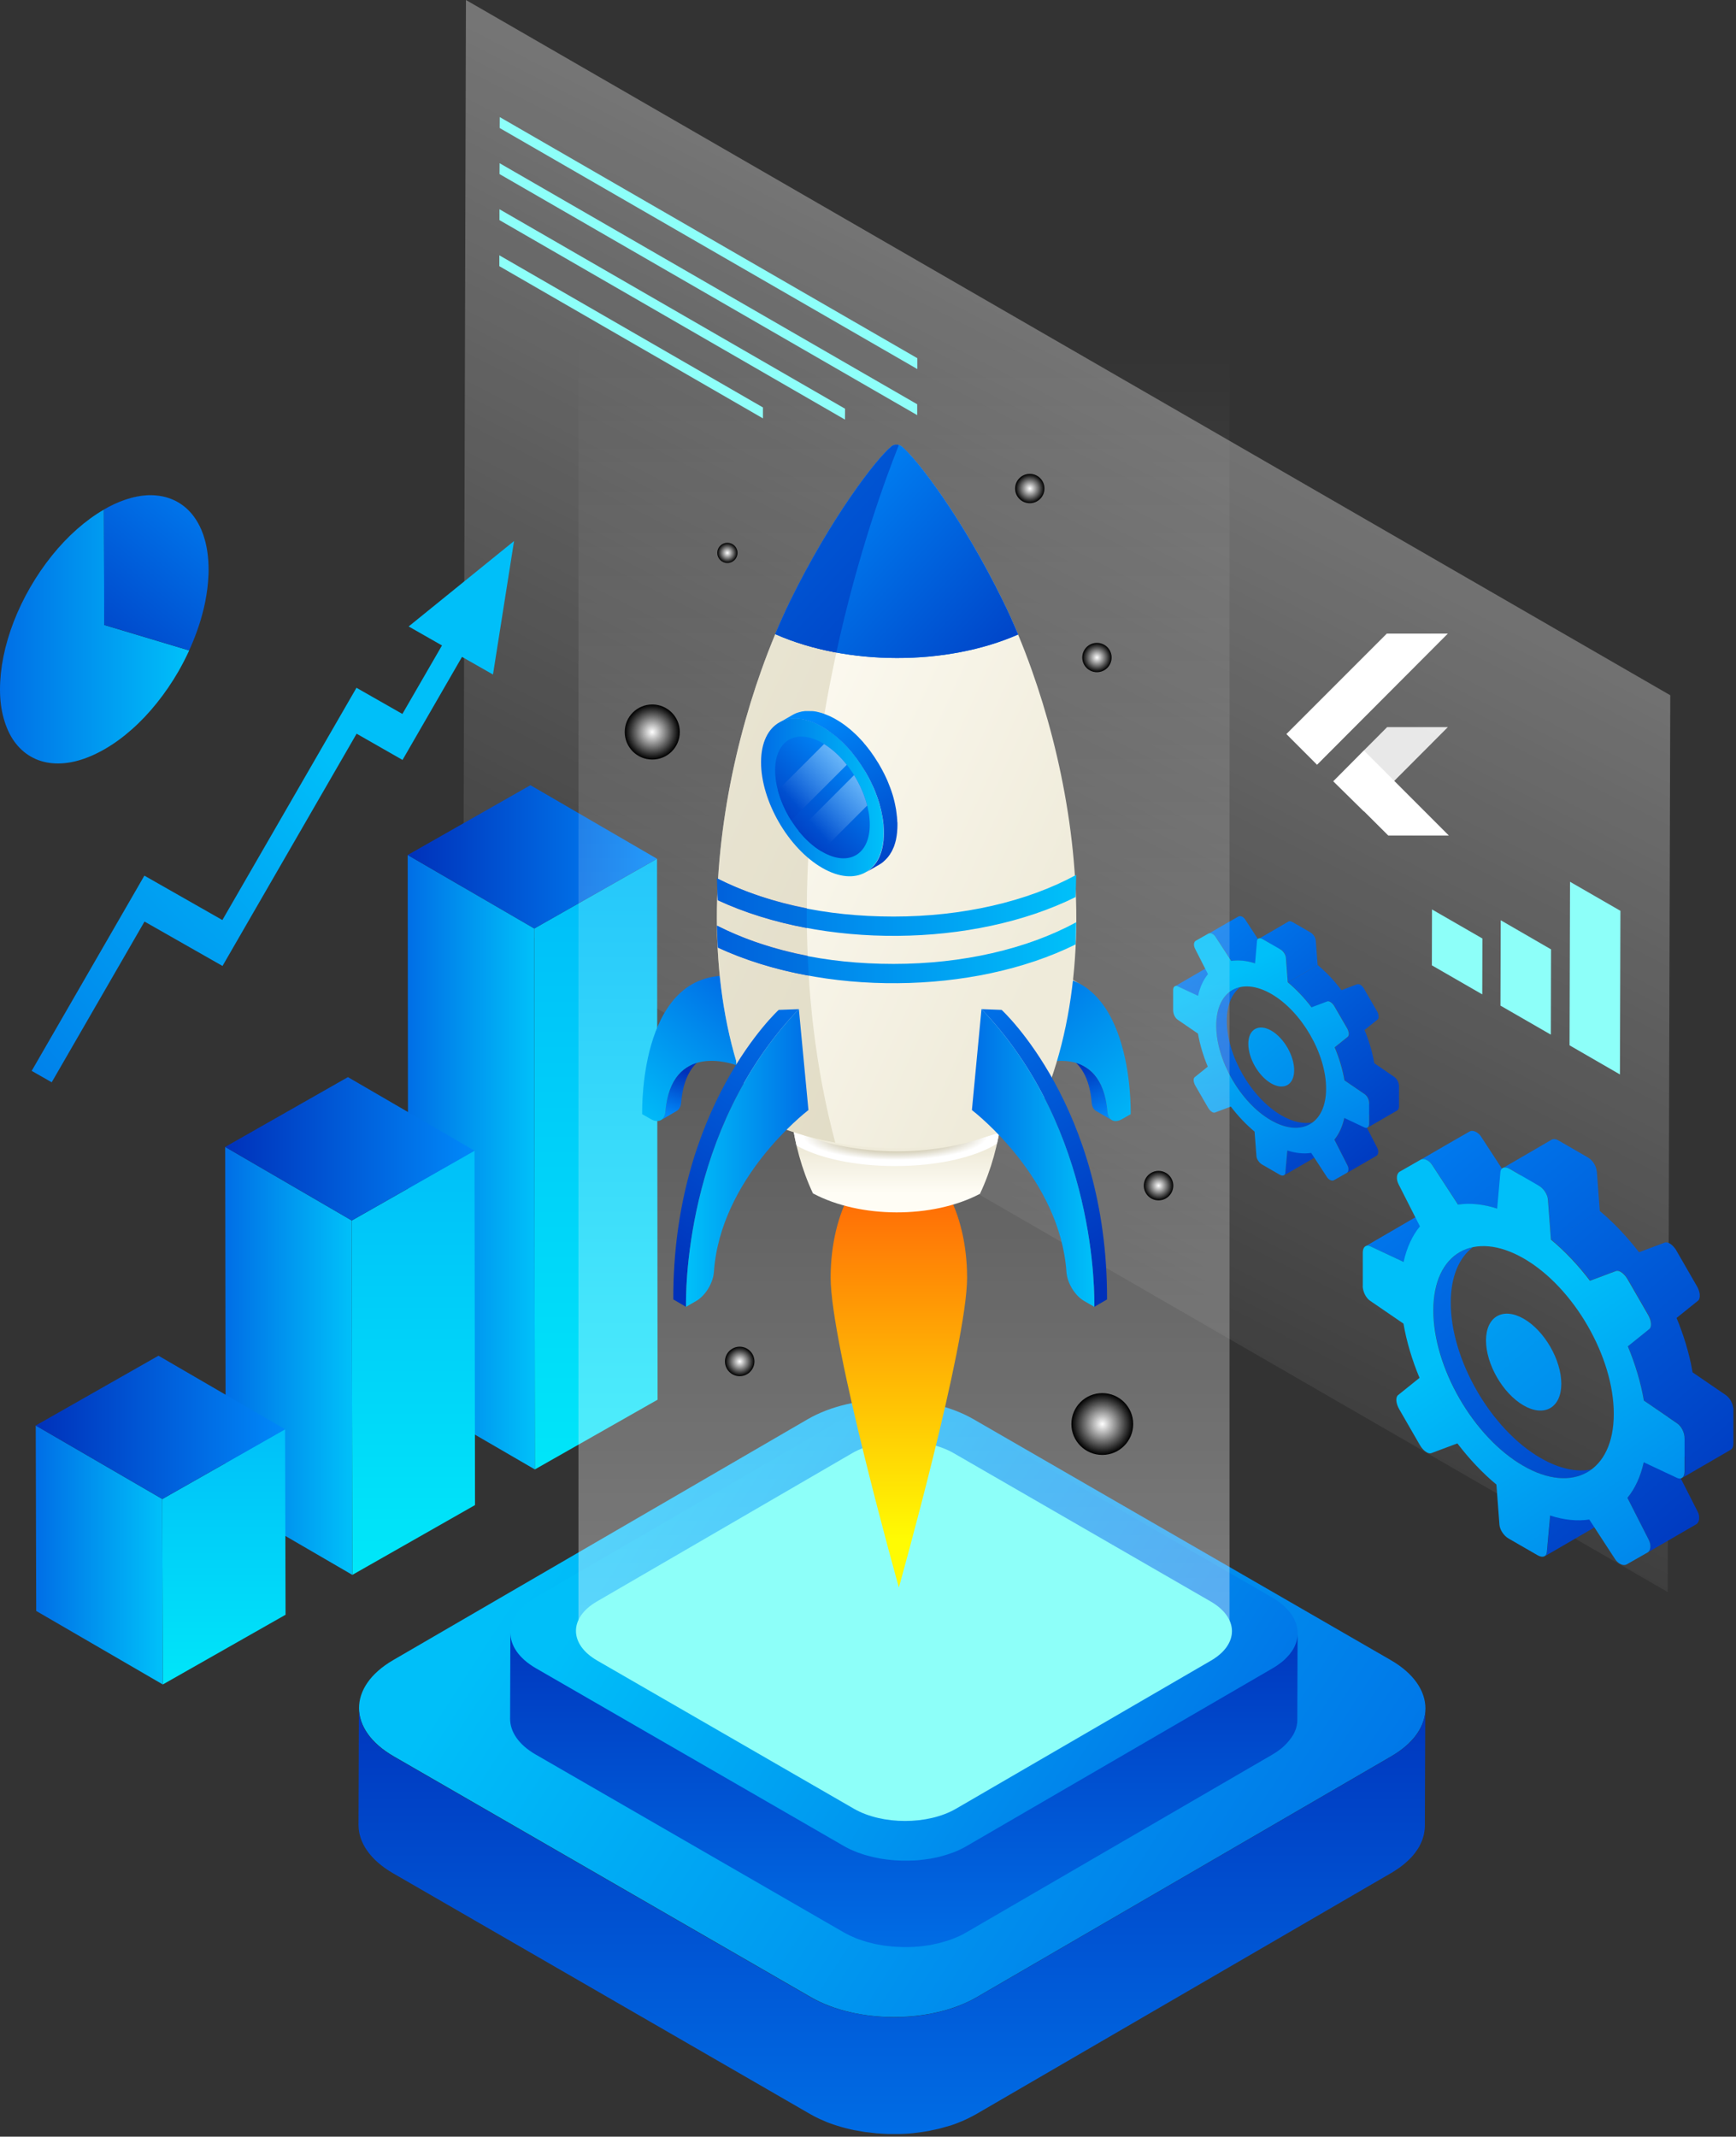 <svg width="417" height="513" viewBox="0 0 417 513" fill="none" xmlns="http://www.w3.org/2000/svg">
<rect x="0" y="0" width="417" height="513" fill="#333333" stroke="none"/>
<path style="mix-blend-mode:overlay" d="M401.21 166.923L400.598 382.236L111.312 215.314L111.924 0L401.21 166.923Z" fill="url(#paint0_linear_1055_9612)" fill-opacity="0.36"/>
<path d="M157.824 206.188L157.956 336.057L128.472 352.798L128.34 222.929L157.824 206.188Z" fill="url(#paint1_linear_1055_9612)"/>
<path d="M128.472 352.797L98.062 335.146L97.93 205.277L128.34 222.928L128.472 352.797Z" fill="url(#paint2_linear_1055_9612)"/>
<path d="M128.34 222.929L97.93 205.278L127.414 188.52L157.824 206.187L128.34 222.929Z" fill="url(#paint3_linear_1055_9612)"/>
<path d="M113.984 276.277L114.1 361.358L84.632 378.117L84.5 293.036L113.984 276.277Z" fill="url(#paint4_linear_1055_9612)"/>
<path d="M84.632 378.116L54.222 360.448L54.09 275.367L84.5 293.035L84.632 378.116Z" fill="url(#paint5_linear_1055_9612)"/>
<path d="M84.5 293.035L54.09 275.368L83.574 258.609L113.984 276.277L84.5 293.035Z" fill="url(#paint6_linear_1055_9612)"/>
<path d="M68.476 343.164L68.592 387.688L39.108 404.43L38.992 359.906L68.476 343.164Z" fill="url(#paint7_linear_1055_9612)"/>
<path d="M39.108 404.428L8.698 386.778L8.582 342.254L38.992 359.905L39.108 404.428Z" fill="url(#paint8_linear_1055_9612)"/>
<path d="M38.992 359.905L8.582 342.254L38.066 325.496L68.476 343.163L38.992 359.905Z" fill="url(#paint9_linear_1055_9612)"/>
<path d="M98.162 150.408L123.479 129.898L118.419 161.944L110.978 157.713L96.69 182.454L85.66 176.157L53.448 231.92L34.712 221.26L12.421 259.85L7.609 257.107L34.679 210.236L53.415 220.896L85.627 165.134L96.657 171.414L106.166 154.97L98.162 150.408Z" fill="url(#paint10_linear_1055_9612)"/>
<path d="M50.074 138.095C50.091 137.616 50.107 137.12 50.107 136.641C50.107 137.12 50.107 137.599 50.074 138.095Z" fill="#127171"/>
<path d="M45.789 155.365C46.136 154.572 46.467 153.762 46.781 152.969C47.509 151.101 48.121 149.2 48.633 147.316C48.137 149.2 47.509 151.101 46.781 152.985C46.467 153.795 46.136 154.588 45.789 155.382V155.365Z" fill="#1BAFAF"/>
<path d="M42.711 120.543C44.249 121.419 45.605 122.658 46.713 124.195C45.605 122.642 44.265 121.419 42.711 120.543Z" fill="#1BAFAF"/>
<path d="M37.504 118.957C39.406 119.122 41.158 119.668 42.713 120.544C41.158 119.668 39.406 119.139 37.504 118.957Z" fill="#1BAFAF"/>
<path d="M36.827 118.908C35.14 118.842 33.355 119.057 31.469 119.569C30.957 119.701 30.428 119.866 29.898 120.048C30.428 119.866 30.957 119.701 31.469 119.552C33.355 119.04 35.157 118.825 36.827 118.908V118.908Z" fill="#1BAFAF"/>
<path d="M24.97 122.328L25.052 150.06L45.442 156.175C44.648 157.894 43.788 159.58 42.846 161.216C41.308 163.877 39.571 166.422 37.67 168.786C35.801 171.116 33.784 173.264 31.634 175.148C29.567 176.983 27.401 178.569 25.152 179.859C22.903 181.148 20.736 182.073 18.669 182.635C16.536 183.214 14.502 183.412 12.617 183.247C10.716 183.081 8.963 182.552 7.425 181.66C5.87 180.784 4.531 179.545 3.423 178.008C2.332 176.487 1.488 174.636 0.893 172.504C0.314 170.471 0 168.124 0 165.563C0 162.985 0.281 160.324 0.827 157.63C1.389 154.837 2.232 152.011 3.307 149.234C4.399 146.424 5.738 143.631 7.276 140.987C8.814 138.326 10.55 135.781 12.452 133.418C14.32 131.087 16.354 128.939 18.488 127.055C20.555 125.237 22.721 123.634 24.97 122.345V122.328Z" fill="url(#paint11_linear_1055_9612)"/>
<path d="M46.719 124.195C47.364 125.104 47.926 126.112 48.405 127.236C47.926 126.112 47.364 125.104 46.719 124.195Z" fill="#1BAFAF"/>
<path d="M24.97 122.329C26.656 121.354 28.293 120.594 29.881 120.049C30.41 119.867 30.939 119.702 31.452 119.569C33.469 119.024 35.371 118.809 37.14 118.925C37.256 118.925 37.372 118.941 37.488 118.958C39.389 119.123 41.142 119.669 42.697 120.545C44.234 121.437 45.59 122.66 46.698 124.197C47.343 125.106 47.906 126.114 48.385 127.238C48.716 128.015 48.997 128.825 49.228 129.684C49.791 131.75 50.088 134.08 50.105 136.642C50.105 137.121 50.105 137.617 50.072 138.096C49.989 140.245 49.708 142.41 49.278 144.575C49.096 145.484 48.881 146.393 48.633 147.302C48.137 149.186 47.509 151.086 46.781 152.954C46.467 153.764 46.136 154.557 45.789 155.35C45.673 155.631 45.541 155.896 45.425 156.16L25.036 150.045L24.953 122.313L24.97 122.329Z" fill="url(#paint12_linear_1055_9612)"/>
<path d="M365.961 337.425C370.955 340.317 375.023 337.987 375.04 332.252C375.04 326.517 371.022 319.526 366.028 316.634C361.034 313.758 356.966 316.072 356.949 321.807C356.949 327.542 360.968 334.533 365.961 337.425Z" fill="url(#paint13_linear_1055_9612)"/>
<path d="M371.584 372.693C371.551 373.156 371.352 373.487 371.055 373.652L382.762 366.859C383.06 366.678 383.258 366.364 383.292 365.901L384.069 357.125L372.361 363.918L371.584 372.693Z" fill="url(#paint14_linear_1055_9612)"/>
<path d="M340.825 292.406L340.759 292.373C340.759 292.373 340.627 292.323 340.561 292.306C340.511 292.306 340.462 292.273 340.412 292.273C340.362 292.273 340.329 292.273 340.28 292.273C340.247 292.273 340.197 292.273 340.164 292.273C340.131 292.273 340.081 292.273 340.048 292.273C340.015 292.273 339.982 292.273 339.949 292.306C339.916 292.306 339.883 292.323 339.85 292.34C339.817 292.34 339.784 292.373 339.751 292.389L328.043 299.198C328.043 299.198 328.109 299.165 328.142 299.149C328.175 299.149 328.208 299.116 328.241 299.116C328.274 299.116 328.308 299.099 328.341 299.083C328.374 299.083 328.407 299.083 328.456 299.083C328.489 299.083 328.539 299.083 328.572 299.083C328.622 299.083 328.655 299.083 328.704 299.083C328.754 299.083 328.804 299.099 328.853 299.116C328.919 299.132 328.986 299.165 329.052 299.182L329.118 299.215L337.138 302.983L348.846 296.19L340.825 292.422V292.406Z" fill="url(#paint15_linear_1055_9612)"/>
<path d="M416.327 338.037V337.987C416.311 337.888 416.294 337.789 416.261 337.673C416.261 337.624 416.245 337.574 416.228 337.541V337.475L416.195 337.409C416.195 337.409 416.145 337.243 416.129 337.161C416.129 337.111 416.096 337.062 416.079 337.012V336.979L416.046 336.946C416.046 336.946 415.997 336.814 415.964 336.748C415.93 336.682 415.914 336.615 415.881 336.566V336.533L415.848 336.5C415.848 336.5 415.815 336.434 415.798 336.384C415.765 336.318 415.732 336.268 415.699 336.219C415.666 336.169 415.633 336.12 415.6 336.053C415.6 336.053 415.534 335.921 415.484 335.872C415.451 335.806 415.401 335.756 415.352 335.706L415.302 335.657L415.269 335.624C415.269 335.624 415.219 335.558 415.203 335.541C415.137 335.475 415.071 335.392 415.004 335.326H414.988C414.856 335.178 414.723 335.078 414.591 334.979L406.571 329.492C406.455 328.848 406.339 328.22 406.207 327.575C406.207 327.509 406.191 327.443 406.174 327.377C406.141 327.195 406.091 327.013 406.042 326.831C405.976 326.534 405.909 326.253 405.843 325.955C405.777 325.691 405.711 325.427 405.645 325.162C405.579 324.865 405.496 324.584 405.413 324.286C405.38 324.187 405.364 324.088 405.331 323.989C405.314 323.906 405.281 323.824 405.265 323.741C405.017 322.848 404.752 321.972 404.454 321.097C404.454 321.063 404.438 321.03 404.421 320.981C404.388 320.898 404.355 320.816 404.339 320.733C404.057 319.923 403.776 319.113 403.462 318.304C403.462 318.254 403.429 318.221 403.413 318.171V318.122C403.181 317.56 402.95 316.998 402.718 316.436L407.877 312.288C407.96 312.222 408.026 312.139 408.092 312.04C408.109 312.007 408.125 311.957 408.142 311.924C408.175 311.858 408.208 311.775 408.225 311.693C408.225 311.643 408.241 311.594 408.258 311.527C408.258 311.445 408.291 311.362 408.291 311.28C408.291 311.213 408.291 311.147 408.291 311.081C408.291 310.999 408.291 310.899 408.291 310.817C408.291 310.8 408.291 310.767 408.291 310.751C408.291 310.651 408.258 310.536 408.241 310.437V310.404C408.241 310.404 408.208 310.255 408.175 310.172C408.158 310.09 408.125 310.007 408.109 309.924C408.092 309.842 408.059 309.759 408.026 309.693C407.993 309.627 407.977 309.544 407.943 309.478L407.91 309.412V309.362C407.91 309.362 407.861 309.296 407.844 309.263C407.811 309.197 407.778 309.114 407.745 309.048C407.712 308.982 407.679 308.916 407.646 308.867L402.718 300.322C402.668 300.223 402.635 300.157 402.586 300.074C402.536 300.008 402.486 299.925 402.437 299.859C402.42 299.826 402.387 299.793 402.371 299.777L402.338 299.727C402.338 299.727 402.288 299.661 402.272 299.645C402.205 299.562 402.139 299.479 402.073 299.413C402.04 299.38 402.007 299.347 401.99 299.314L401.908 299.231C401.908 299.231 401.842 299.165 401.825 299.132C401.759 299.066 401.693 299.016 401.627 298.95C401.577 298.917 401.544 298.868 401.494 298.835C401.362 298.719 401.23 298.636 401.097 298.554C400.998 298.504 400.916 298.455 400.816 298.422H400.8C400.8 298.422 400.767 298.405 400.75 298.388C400.701 298.372 400.651 298.355 400.601 298.339C400.568 298.339 400.535 298.339 400.502 298.322H400.436C400.436 298.322 400.353 298.306 400.304 298.289C400.271 298.289 400.221 298.289 400.188 298.289C400.188 298.289 400.122 298.289 400.089 298.289C400.056 298.289 400.023 298.289 399.99 298.306C399.973 298.306 399.94 298.306 399.923 298.322L393.706 300.653C393.607 300.52 393.507 300.405 393.408 300.273C393.292 300.124 393.177 299.992 393.061 299.843C392.846 299.562 392.631 299.297 392.416 299.033C392.251 298.835 392.085 298.62 391.903 298.422C391.688 298.157 391.473 297.893 391.242 297.645C391.159 297.562 391.093 297.463 391.01 297.364C390.944 297.281 390.862 297.199 390.779 297.116C390.415 296.703 390.035 296.29 389.654 295.876C389.539 295.761 389.439 295.645 389.324 295.513C388.844 295 388.365 294.505 387.868 294.025C387.835 293.992 387.802 293.959 387.786 293.926C387.703 293.844 387.62 293.777 387.554 293.711C387.141 293.315 386.727 292.918 386.314 292.538C386.165 292.406 386.033 292.273 385.884 292.141C385.371 291.679 384.842 291.216 384.313 290.77L372.605 297.562C373.135 298.008 373.664 298.471 374.176 298.934C374.325 299.066 374.458 299.198 374.606 299.331C375.02 299.711 375.433 300.107 375.847 300.504C375.962 300.603 376.062 300.719 376.177 300.818C376.673 301.297 377.153 301.793 377.632 302.305C377.748 302.421 377.847 302.537 377.963 302.669C378.344 303.082 378.707 303.479 379.071 303.908C379.22 304.09 379.385 304.256 379.534 304.437C379.749 304.702 379.981 304.95 380.196 305.214C380.361 305.412 380.543 305.627 380.708 305.826C380.923 306.09 381.138 306.371 381.353 306.635C381.568 306.9 381.783 307.164 381.982 307.445L388.199 305.115C388.199 305.115 388.365 305.065 388.464 305.065C388.546 305.065 388.646 305.065 388.745 305.082H388.778C388.778 305.082 388.943 305.131 389.026 305.165C389.043 305.165 389.059 305.165 389.076 305.181C389.175 305.214 389.274 305.264 389.373 305.33C389.506 305.412 389.638 305.512 389.77 305.611C389.82 305.644 389.853 305.693 389.902 305.726C390.002 305.809 390.101 305.892 390.184 305.991L390.266 306.074C390.382 306.206 390.498 306.338 390.613 306.503L390.647 306.553C390.779 306.718 390.895 306.9 391.01 307.098L395.938 315.643C396.037 315.808 396.12 315.973 396.203 316.138V316.188C396.302 316.353 396.368 316.519 396.418 316.684C396.467 316.866 396.517 317.014 396.55 317.18C396.583 317.345 396.6 317.461 396.616 317.593C396.616 317.692 396.616 317.775 396.616 317.857C396.616 317.923 396.616 317.989 396.616 318.056C396.616 318.138 396.6 318.221 396.583 318.304C396.583 318.353 396.583 318.419 396.55 318.469C396.533 318.551 396.5 318.618 396.467 318.7C396.467 318.733 396.434 318.783 396.418 318.816C396.368 318.915 396.285 318.998 396.203 319.064L391.043 323.212C391.275 323.774 391.506 324.336 391.721 324.898C391.738 324.964 391.771 325.013 391.788 325.08C392.102 325.889 392.383 326.699 392.664 327.509C392.697 327.625 392.747 327.74 392.78 327.856C393.077 328.732 393.342 329.624 393.59 330.5C393.64 330.682 393.689 330.864 393.739 331.046C393.821 331.343 393.888 331.624 393.97 331.922C394.036 332.186 394.103 332.451 394.169 332.715C394.235 333.013 394.301 333.293 394.367 333.591C394.417 333.839 394.483 334.087 394.533 334.335C394.665 334.979 394.797 335.624 394.896 336.252L402.916 341.739C403.049 341.838 403.181 341.937 403.313 342.069C403.413 342.168 403.512 342.268 403.611 342.383L403.644 342.416C403.743 342.549 403.842 342.681 403.925 342.813C404.008 342.962 404.091 343.111 404.173 343.259V343.292C404.256 343.441 404.322 343.606 404.388 343.755V343.788C404.454 343.937 404.504 344.086 404.537 344.251V344.317C404.587 344.466 404.62 344.614 404.636 344.763V344.796C404.669 344.962 404.669 345.127 404.669 345.292V345.358L394.847 351.06C394.086 354.514 392.73 357.373 390.928 359.604L396.054 369.686C396.137 369.835 396.203 370 396.252 370.149V370.182C396.318 370.33 396.352 370.479 396.385 370.628V370.661C396.418 370.76 396.418 370.859 396.434 370.975C396.434 371.124 396.451 371.289 396.434 371.421C396.434 371.454 396.434 371.471 396.434 371.504C396.434 371.669 396.385 371.834 396.335 371.967C396.335 372 396.302 372.033 396.285 372.082C396.236 372.181 396.186 372.281 396.12 372.38C396.104 372.413 396.07 372.446 396.054 372.479C395.955 372.595 395.855 372.677 395.74 372.76L407.447 365.967C407.58 365.901 407.679 365.802 407.762 365.686C407.795 365.653 407.811 365.62 407.828 365.587C407.894 365.505 407.943 365.405 407.993 365.29C407.993 365.257 408.026 365.224 408.043 365.174C408.092 365.025 408.125 364.877 408.142 364.711C408.142 364.678 408.142 364.662 408.142 364.629C408.142 364.48 408.142 364.331 408.142 364.182C408.142 364.149 408.142 364.133 408.142 364.1C408.142 364.017 408.125 363.951 408.109 363.868V363.835C408.109 363.835 408.076 363.687 408.059 363.621C408.043 363.554 408.026 363.505 408.01 363.439V363.389L407.977 363.356C407.977 363.356 407.96 363.29 407.943 363.273C407.927 363.224 407.91 363.174 407.877 363.125C407.861 363.075 407.828 363.026 407.811 362.976L407.778 362.91L402.652 352.828C403.429 351.886 404.091 350.796 404.686 349.622V353.357C404.686 354.117 404.421 354.646 404.008 354.878L415.716 348.085C415.815 348.019 415.914 347.953 415.997 347.854C416.245 347.573 416.377 347.127 416.377 346.565V338.533C416.394 338.367 416.377 338.202 416.377 338.053L416.327 338.037Z" fill="url(#paint16_linear_1055_9612)"/>
<path d="M383.52 281.184C383.52 281.184 383.52 281.085 383.52 281.035C383.52 280.953 383.503 280.87 383.47 280.787V280.688C383.47 280.688 383.437 280.622 383.42 280.572C383.404 280.506 383.387 280.457 383.371 280.391C383.354 280.341 383.338 280.291 383.321 280.242C383.321 280.242 383.272 280.11 383.255 280.06C383.239 280.011 383.205 279.944 383.172 279.895C383.156 279.862 383.139 279.812 383.123 279.779V279.73C383.123 279.73 383.04 279.614 383.007 279.564C382.974 279.498 382.941 279.449 382.908 279.382L382.875 279.333V279.3C382.875 279.3 382.809 279.234 382.792 279.201C382.742 279.135 382.693 279.068 382.643 279.002C382.627 278.969 382.594 278.953 382.577 278.92L382.527 278.854C382.527 278.854 382.478 278.804 382.461 278.771C382.379 278.672 382.296 278.589 382.197 278.49C382.114 278.407 382.031 278.325 381.932 278.259C381.883 278.226 381.849 278.176 381.8 278.143C381.668 278.044 381.519 277.945 381.37 277.862L374.375 273.829C374.259 273.763 374.144 273.697 374.028 273.648C373.995 273.648 373.978 273.631 373.945 273.615C373.912 273.615 373.879 273.598 373.862 273.581C373.829 273.581 373.78 273.548 373.747 273.548C373.681 273.532 373.598 273.515 373.532 273.499C373.515 273.499 373.499 273.499 373.466 273.499H373.433C373.433 273.499 373.383 273.499 373.35 273.499C373.3 273.499 373.251 273.499 373.201 273.499C373.151 273.499 373.102 273.499 373.069 273.499C373.069 273.499 373.003 273.515 372.953 273.532C372.92 273.532 372.87 273.548 372.837 273.565C372.804 273.565 372.771 273.598 372.738 273.615L361.03 280.424C361.13 280.358 361.245 280.325 361.361 280.308C361.477 280.291 361.609 280.275 361.741 280.308H361.774C361.89 280.325 362.022 280.358 362.155 280.407C362.188 280.407 362.221 280.424 362.237 280.44C362.386 280.49 362.535 280.556 362.684 280.639L365.528 282.275C365.528 282.275 365.445 282.275 365.396 282.275C364.734 282.242 364.09 282.258 363.445 282.291C362.948 282.324 362.469 282.374 361.989 282.44L355.805 272.953C355.805 272.953 355.755 272.871 355.722 272.821C355.689 272.772 355.639 272.722 355.606 272.673C355.557 272.606 355.507 272.557 355.474 272.507C355.408 272.441 355.342 272.375 355.276 272.309C355.077 272.111 354.862 271.945 354.631 271.813C354.532 271.764 354.432 271.714 354.333 271.664C354.25 271.631 354.168 271.598 354.069 271.582C354.002 271.565 353.936 271.549 353.87 271.532C353.804 271.532 353.754 271.532 353.688 271.516C353.639 271.516 353.589 271.516 353.523 271.516C353.473 271.516 353.424 271.516 353.374 271.532C353.324 271.532 353.275 271.549 353.242 271.565C353.192 271.565 353.159 271.598 353.109 271.615C353.06 271.631 353.027 271.648 352.977 271.681L348.016 274.524L336.309 281.316L341.269 278.49C341.269 278.49 341.352 278.44 341.402 278.424C341.451 278.407 341.484 278.391 341.534 278.374C341.584 278.374 341.633 278.358 341.666 278.341C341.716 278.341 341.766 278.341 341.815 278.325C341.865 278.325 341.914 278.325 341.981 278.325C342.047 278.325 342.096 278.325 342.162 278.341C342.229 278.341 342.295 278.358 342.361 278.391C342.444 278.407 342.526 278.44 342.625 278.474C342.725 278.507 342.824 278.556 342.923 278.622C343.138 278.754 343.353 278.92 343.568 279.118C343.634 279.184 343.7 279.25 343.766 279.316C343.816 279.366 343.866 279.432 343.899 279.482C343.932 279.531 343.981 279.581 344.014 279.63C344.048 279.663 344.064 279.713 344.097 279.763L350.282 289.249C350.761 289.183 351.241 289.117 351.737 289.1C352.365 289.067 353.027 289.051 353.688 289.084C354.399 289.117 355.143 289.183 355.888 289.299C356.731 289.431 357.607 289.613 358.484 289.844C358.881 289.96 359.277 290.075 359.691 290.208L369.431 284.555L369.679 284.704C369.828 284.787 369.96 284.886 370.109 284.985C370.158 285.018 370.191 285.068 370.241 285.101C370.324 285.183 370.423 285.25 370.506 285.332C370.621 285.448 370.737 285.564 370.836 285.696L370.886 285.762C370.985 285.878 371.084 286.01 371.167 286.142V286.175C371.283 286.307 371.365 286.456 371.448 286.605C371.531 286.77 371.597 286.935 371.647 287.084C371.696 287.249 371.746 287.382 371.779 287.53V287.563C371.828 287.712 371.845 287.861 371.862 288.01L372.589 297.661L384.297 290.869L383.569 281.217L383.52 281.184Z" fill="url(#paint17_linear_1055_9612)"/>
<path d="M382.332 352.778C378.843 353.522 374.627 352.695 370.079 350.068C358.107 343.159 348.433 326.417 348.483 312.667C348.499 306.436 350.517 301.908 353.807 299.445C348.102 300.652 344.349 306.007 344.332 314.534C344.299 328.285 353.973 345.027 365.928 351.935C372.477 355.72 378.347 355.753 382.332 352.778Z" fill="url(#paint18_linear_1055_9612)"/>
<path d="M327.336 308.75C327.336 310.072 328.097 311.626 329.105 312.303L337.125 317.79C337.87 322.12 339.192 326.517 340.978 330.814L335.819 334.962C335.174 335.491 335.306 336.962 336.117 338.366L341.045 346.911C341.508 347.721 342.103 348.349 342.682 348.679C343.112 348.927 343.525 349.01 343.856 348.878L350.073 346.547C352.901 350.249 356.059 353.621 359.449 356.43L360.177 366.082C360.276 367.289 361.219 368.727 362.376 369.388L369.371 373.42C370.529 374.081 371.488 373.751 371.57 372.643L372.348 363.868C375.738 364.958 378.913 365.256 381.757 364.826L387.941 374.313C388.272 374.825 388.685 375.205 389.115 375.453C389.694 375.784 390.289 375.85 390.769 375.585L395.73 372.759C396.54 372.296 396.672 370.974 396.044 369.702L390.918 359.62C392.737 357.406 394.076 354.53 394.837 351.076L402.857 354.844C403.866 355.323 404.643 354.662 404.643 353.34V345.308C404.676 343.986 403.899 342.449 402.89 341.755L394.87 336.268C394.126 331.937 392.803 327.541 391.017 323.244L396.176 319.096C396.821 318.567 396.689 317.096 395.879 315.691L390.951 307.147C390.488 306.337 389.876 305.709 389.314 305.379C388.884 305.131 388.471 305.048 388.14 305.18L381.922 307.511C379.094 303.809 375.936 300.437 372.546 297.627L371.819 287.976C371.736 286.769 370.777 285.331 369.619 284.67L362.624 280.638C361.467 279.977 360.508 280.307 360.408 281.398L359.631 290.174C356.241 289.083 353.066 288.785 350.222 289.215L344.038 279.729C343.707 279.216 343.293 278.836 342.863 278.588C342.285 278.258 341.689 278.192 341.226 278.456L336.266 281.282C335.439 281.745 335.306 283.067 335.951 284.34L341.078 294.438C339.259 296.652 337.919 299.528 337.158 302.982L329.138 299.214C328.13 298.751 327.352 299.396 327.352 300.718V308.75H327.336ZM344.302 314.535C344.335 300.784 354.075 295.248 366.047 302.156C378.02 309.064 387.693 325.806 387.644 339.54C387.611 353.29 377.871 358.843 365.899 351.935C353.926 345.027 344.253 328.285 344.302 314.535Z" fill="url(#paint19_linear_1055_9612)"/>
<path d="M305.345 260.112C308.388 261.864 310.869 260.459 310.869 256.956C310.869 253.469 308.421 249.205 305.379 247.453C302.336 245.701 299.855 247.106 299.855 250.609C299.855 254.113 302.303 258.361 305.345 260.112Z" fill="url(#paint20_linear_1055_9612)"/>
<path d="M308.768 281.596C308.752 281.877 308.619 282.075 308.438 282.191L315.565 278.059C315.747 277.96 315.862 277.762 315.895 277.464L316.375 272.109L309.248 276.241L308.768 281.596Z" fill="url(#paint21_linear_1055_9612)"/>
<path d="M290.048 232.696H289.999C289.999 232.696 289.916 232.646 289.866 232.63C289.833 232.63 289.8 232.63 289.767 232.613C289.734 232.613 289.717 232.613 289.684 232.613C289.668 232.613 289.635 232.613 289.618 232.613C289.602 232.613 289.569 232.613 289.552 232.613C289.536 232.613 289.503 232.613 289.486 232.613C289.469 232.613 289.436 232.613 289.42 232.63C289.403 232.63 289.37 232.646 289.354 232.663L282.227 236.811C282.227 236.811 282.26 236.778 282.293 236.778C282.309 236.778 282.342 236.778 282.359 236.762C282.375 236.762 282.408 236.762 282.425 236.762C282.442 236.762 282.475 236.762 282.491 236.762C282.508 236.762 282.541 236.762 282.557 236.762C282.59 236.762 282.607 236.762 282.64 236.762C282.673 236.762 282.706 236.762 282.739 236.778C282.772 236.778 282.822 236.811 282.871 236.828H282.921L287.816 239.141L294.943 235.01L290.048 232.712V232.696Z" fill="url(#paint22_linear_1055_9612)"/>
<path d="M336.017 260.493V260.46C336.017 260.46 336 260.328 335.984 260.278C335.984 260.245 335.984 260.229 335.967 260.196V260.113C335.967 260.113 335.918 260.014 335.901 259.964C335.901 259.931 335.885 259.898 335.868 259.882V259.832C335.868 259.832 335.835 259.749 335.819 259.716C335.802 259.683 335.786 259.634 335.769 259.601V259.568H335.752L335.719 259.485C335.719 259.485 335.686 259.419 335.653 259.386C335.637 259.353 335.62 259.32 335.587 259.287C335.587 259.287 335.537 259.204 335.521 259.171C335.504 259.138 335.471 259.105 335.438 259.072L335.405 259.039H335.389L335.339 258.956C335.339 258.956 335.256 258.874 335.223 258.824C335.141 258.741 335.074 258.675 334.992 258.609L330.114 255.271C330.047 254.874 329.965 254.494 329.882 254.097C329.882 254.048 329.882 254.015 329.866 253.965C329.849 253.849 329.816 253.75 329.783 253.634C329.75 253.453 329.7 253.287 329.667 253.106C329.634 252.94 329.584 252.792 329.551 252.626C329.502 252.445 329.452 252.279 329.419 252.097C329.419 252.031 329.386 251.982 329.369 251.916C329.369 251.866 329.336 251.816 329.32 251.767C329.171 251.222 329.006 250.693 328.824 250.147V250.081C328.824 250.081 328.774 249.982 328.758 249.932C328.592 249.437 328.41 248.941 328.228 248.445L328.195 248.362V248.329C328.047 247.982 327.914 247.652 327.765 247.305L330.907 244.776C330.907 244.776 331.007 244.677 331.04 244.627C331.04 244.611 331.056 244.578 331.073 244.561C331.089 244.512 331.106 244.478 331.122 244.429C331.122 244.396 331.122 244.363 331.122 244.33C331.122 244.28 331.122 244.231 331.139 244.181C331.139 244.148 331.139 244.098 331.139 244.065C331.139 244.016 331.139 243.95 331.139 243.9V243.867C331.139 243.867 331.122 243.735 331.106 243.669C331.106 243.669 331.089 243.553 331.073 243.503C331.073 243.454 331.04 243.404 331.023 243.355C331.023 243.355 330.99 243.255 330.973 243.222C330.957 243.173 330.94 243.14 330.924 243.09V243.057L330.891 243.024L330.858 242.958C330.858 242.958 330.808 242.875 330.792 242.826C330.775 242.793 330.742 242.743 330.725 242.71L327.716 237.504C327.716 237.504 327.666 237.405 327.633 237.355C327.6 237.306 327.567 237.273 327.55 237.223L327.517 237.174V237.141L327.451 237.091C327.451 237.091 327.369 236.992 327.335 236.942C327.319 236.926 327.302 236.909 327.286 236.876L327.236 236.827C327.236 236.827 327.203 236.793 327.187 236.777C327.154 236.744 327.104 236.711 327.071 236.661C327.038 236.645 327.021 236.612 326.988 236.595C326.906 236.529 326.823 236.463 326.74 236.43C326.691 236.397 326.624 236.364 326.575 236.347H326.525C326.525 236.347 326.476 236.314 326.443 236.298C326.426 236.298 326.409 236.298 326.376 236.298H326.343C326.343 236.298 326.294 236.298 326.261 236.298C326.244 236.298 326.211 236.298 326.194 236.298C326.194 236.298 326.161 236.298 326.128 236.298C326.112 236.298 326.095 236.298 326.062 236.298H326.029L322.242 237.735C322.242 237.735 322.127 237.587 322.06 237.504C321.994 237.421 321.928 237.322 321.845 237.24C321.713 237.074 321.581 236.909 321.449 236.744C321.349 236.612 321.25 236.496 321.134 236.364C321.002 236.198 320.87 236.05 320.738 235.884C320.688 235.835 320.638 235.769 320.605 235.719C320.556 235.67 320.506 235.62 320.473 235.57C320.241 235.323 320.026 235.058 319.795 234.81C319.729 234.744 319.663 234.661 319.597 234.595C319.299 234.281 319.018 233.984 318.72 233.686L318.67 233.637C318.67 233.637 318.571 233.554 318.522 233.505C318.274 233.257 318.026 233.025 317.761 232.794C317.678 232.711 317.579 232.629 317.496 232.546C317.182 232.265 316.868 231.984 316.537 231.703L309.41 235.835C309.741 236.099 310.055 236.38 310.369 236.678C310.452 236.76 310.551 236.843 310.634 236.926C310.882 237.157 311.146 237.405 311.395 237.636C311.461 237.702 311.527 237.769 311.593 237.835C311.891 238.132 312.188 238.43 312.469 238.744C312.536 238.81 312.602 238.892 312.668 238.958C312.899 239.206 313.131 239.454 313.346 239.719C313.445 239.818 313.528 239.934 313.627 240.033C313.759 240.181 313.891 240.347 314.024 240.512C314.123 240.644 314.239 240.76 314.338 240.892C314.47 241.057 314.603 241.223 314.735 241.388C314.867 241.553 314.999 241.718 315.115 241.884L318.902 240.462C318.902 240.462 319.001 240.429 319.067 240.429C319.067 240.429 319.183 240.429 319.233 240.429H319.249C319.249 240.429 319.348 240.462 319.398 240.479H319.431C319.431 240.479 319.547 240.545 319.613 240.578C319.696 240.628 319.778 240.677 319.861 240.743C319.894 240.76 319.911 240.793 319.944 240.81C320.01 240.859 320.06 240.909 320.126 240.975L320.175 241.024C320.175 241.024 320.324 241.19 320.39 241.289V241.322C320.489 241.421 320.556 241.537 320.622 241.652L323.631 246.858C323.698 246.958 323.747 247.057 323.797 247.172V247.205C323.846 247.305 323.896 247.404 323.929 247.503C323.962 247.619 323.995 247.701 324.012 247.8C324.028 247.9 324.045 247.982 324.045 248.048C324.045 248.098 324.045 248.164 324.045 248.214C324.045 248.247 324.045 248.296 324.045 248.329C324.045 248.379 324.045 248.428 324.028 248.478C324.028 248.511 324.028 248.544 324.028 248.577C324.028 248.627 323.995 248.676 323.979 248.709C323.979 248.726 323.979 248.759 323.946 248.776C323.912 248.842 323.863 248.891 323.813 248.924L320.671 251.453C320.82 251.8 320.952 252.131 321.085 252.478C321.085 252.511 321.118 252.56 321.134 252.593C321.316 253.089 321.498 253.585 321.664 254.081C321.68 254.147 321.713 254.229 321.73 254.296C321.912 254.841 322.077 255.37 322.226 255.915C322.259 256.031 322.292 256.13 322.325 256.246C322.375 256.428 322.424 256.593 322.457 256.775C322.49 256.94 322.54 257.089 322.573 257.254C322.623 257.436 322.656 257.617 322.689 257.783C322.722 257.931 322.755 258.08 322.788 258.229C322.871 258.626 322.953 259.006 323.019 259.402L327.898 262.741C327.98 262.79 328.063 262.873 328.129 262.939C328.195 263.005 328.245 263.055 328.311 263.137H328.328C328.394 263.237 328.443 263.319 328.51 263.402C328.559 263.485 328.609 263.584 328.658 263.666C328.708 263.782 328.741 263.865 328.774 263.964C328.807 264.08 328.84 264.162 328.857 264.261V264.311C328.89 264.394 328.906 264.493 328.923 264.575C328.923 264.691 328.939 264.807 328.939 264.906V264.955L322.953 268.426C322.49 270.525 321.664 272.277 320.572 273.632L323.697 279.78C323.747 279.879 323.78 279.962 323.813 280.061C323.846 280.177 323.879 280.259 323.896 280.359C323.896 280.359 323.912 280.507 323.929 280.557C323.929 280.656 323.929 280.739 323.929 280.838C323.929 280.838 323.929 280.871 323.929 280.887C323.929 280.987 323.896 281.086 323.863 281.168C323.863 281.185 323.846 281.218 323.83 281.235C323.797 281.301 323.764 281.367 323.731 281.416C323.731 281.433 323.697 281.466 323.681 281.482C323.631 281.549 323.565 281.615 323.483 281.648L330.61 277.516C330.61 277.516 330.742 277.417 330.808 277.351C330.808 277.334 330.841 277.318 330.858 277.285C330.891 277.235 330.924 277.169 330.957 277.103C330.957 277.086 330.973 277.053 330.99 277.037C331.023 276.954 331.04 276.855 331.056 276.756C331.056 276.756 331.056 276.723 331.056 276.706C331.056 276.623 331.056 276.524 331.056 276.425C331.056 276.425 331.056 276.392 331.056 276.376C331.056 276.326 331.056 276.276 331.04 276.227C331.04 276.227 331.023 276.111 331.007 276.078C331.007 276.045 330.99 276.012 330.973 275.962V275.929H330.957V275.863C330.957 275.863 330.907 275.797 330.891 275.764C330.891 275.731 330.858 275.698 330.841 275.665V275.632L327.699 269.484C328.162 268.905 328.576 268.244 328.939 267.534V269.798C328.939 270.261 328.774 270.591 328.526 270.723L335.653 266.592C335.653 266.592 335.769 266.509 335.819 266.443C335.967 266.261 336.05 265.997 336.05 265.65V260.758C336.05 260.658 336.05 260.559 336.05 260.46L336.017 260.493Z" fill="url(#paint23_linear_1055_9612)"/>
<path d="M316.044 225.852C316.044 225.852 316.044 225.786 316.044 225.77C316.044 225.72 316.044 225.671 316.011 225.621V225.588V225.505C316.011 225.505 315.978 225.439 315.961 225.39C315.961 225.357 315.945 225.323 315.928 225.29C315.928 225.29 315.895 225.208 315.895 225.175C315.895 225.142 315.862 225.109 315.845 225.076L315.812 225.009V224.976C315.812 224.976 315.763 224.91 315.746 224.877C315.73 224.844 315.697 224.811 315.68 224.778V224.745H315.647L315.614 224.662C315.614 224.662 315.548 224.58 315.531 224.547L315.482 224.497L315.448 224.464L315.415 224.414C315.415 224.414 315.316 224.299 315.267 224.249C315.267 224.249 315.167 224.15 315.101 224.1C315.068 224.084 315.052 224.051 315.019 224.034C314.936 223.968 314.853 223.919 314.754 223.853L310.488 221.39C310.488 221.39 310.339 221.307 310.273 221.291C310.256 221.291 310.24 221.291 310.223 221.274H310.173C310.173 221.274 310.124 221.241 310.107 221.225C310.058 221.225 310.025 221.208 309.975 221.192H309.876C309.876 221.192 309.81 221.192 309.777 221.192C309.743 221.192 309.727 221.192 309.694 221.192C309.694 221.192 309.644 221.192 309.628 221.208C309.611 221.208 309.578 221.208 309.562 221.225C309.545 221.225 309.512 221.241 309.495 221.258L302.368 225.406C302.368 225.406 302.501 225.34 302.567 225.323C302.567 225.323 302.716 225.323 302.798 225.323H302.815C302.815 225.323 302.964 225.357 303.046 225.373H303.096C303.179 225.423 303.278 225.472 303.36 225.522L305.097 226.53C305.097 226.53 305.047 226.53 305.014 226.53C304.617 226.513 304.22 226.53 303.823 226.53C303.526 226.546 303.228 226.58 302.931 226.629L299.16 220.845L299.111 220.762C299.111 220.762 299.061 220.696 299.045 220.663C299.011 220.63 298.995 220.597 298.962 220.564C298.929 220.514 298.879 220.481 298.846 220.432C298.73 220.316 298.598 220.217 298.466 220.134C298.4 220.101 298.35 220.068 298.284 220.051C298.234 220.035 298.185 220.018 298.118 220.002C298.069 220.002 298.036 219.985 298.003 219.969C297.97 219.969 297.937 219.969 297.904 219.969C297.87 219.969 297.837 219.969 297.804 219.969C297.771 219.969 297.738 219.969 297.722 219.969C297.689 219.969 297.672 219.969 297.639 219.985C297.606 219.985 297.589 220.002 297.556 220.018C297.523 220.018 297.507 220.035 297.474 220.051L294.447 221.77L287.32 225.902L290.346 224.183C290.346 224.183 290.396 224.15 290.429 224.134C290.462 224.134 290.479 224.117 290.512 224.1C290.545 224.1 290.561 224.1 290.594 224.084C290.628 224.084 290.661 224.084 290.677 224.084C290.71 224.084 290.743 224.084 290.776 224.084C290.809 224.084 290.843 224.084 290.876 224.084C290.909 224.084 290.958 224.084 290.991 224.117C291.041 224.117 291.091 224.15 291.157 224.167C291.223 224.2 291.272 224.216 291.339 224.249C291.471 224.332 291.603 224.431 291.719 224.547C291.752 224.58 291.802 224.629 291.835 224.679C291.868 224.712 291.884 224.745 291.917 224.778C291.934 224.811 291.967 224.844 291.984 224.877L292.033 224.96L295.803 230.728C296.101 230.678 296.382 230.645 296.696 230.629C297.077 230.612 297.474 230.596 297.887 230.629C298.317 230.645 298.763 230.695 299.226 230.761C299.739 230.844 300.268 230.959 300.814 231.091C301.062 231.158 301.293 231.224 301.542 231.306L307.478 227.869L307.627 227.951C307.71 228.001 307.809 228.067 307.891 228.133C307.925 228.15 307.941 228.183 307.974 228.199C308.024 228.249 308.09 228.298 308.139 228.348C308.206 228.414 308.272 228.497 308.338 228.563L308.371 228.596C308.371 228.596 308.487 228.745 308.536 228.827C308.586 228.943 308.652 229.026 308.685 229.108C308.735 229.207 308.768 229.306 308.801 229.406C308.834 229.505 308.867 229.587 308.884 229.687C308.9 229.802 308.917 229.885 308.933 229.984L309.38 235.868L316.507 231.736L316.06 225.852H316.044Z" fill="url(#paint24_linear_1055_9612)"/>
<path d="M315.315 269.468C313.182 269.914 310.619 269.418 307.84 267.815C300.548 263.617 294.661 253.42 294.694 245.041C294.694 241.256 295.934 238.496 297.935 236.992C294.463 237.719 292.181 240.992 292.164 246.181C292.148 254.56 298.034 264.758 305.31 268.955C309.296 271.253 312.884 271.286 315.298 269.468H315.315Z" fill="url(#paint25_linear_1055_9612)"/>
<path d="M281.813 242.661C281.813 243.47 282.276 244.412 282.888 244.826L287.766 248.164C288.213 250.792 289.023 253.469 290.115 256.097L286.973 258.626C286.576 258.94 286.659 259.849 287.155 260.708L290.164 265.914C290.445 266.41 290.809 266.79 291.156 266.988C291.421 267.137 291.669 267.187 291.867 267.104L295.654 265.683C297.374 267.947 299.309 269.98 301.359 271.698L301.806 277.566C301.855 278.293 302.451 279.185 303.145 279.582L307.412 282.044C308.106 282.441 308.701 282.243 308.751 281.582L309.231 276.227C311.298 276.888 313.216 277.07 314.952 276.805L318.722 282.573C318.921 282.887 319.169 283.119 319.433 283.267C319.781 283.466 320.144 283.515 320.442 283.35L323.468 281.631C323.964 281.35 324.047 280.54 323.65 279.764L320.525 273.616C321.633 272.26 322.443 270.525 322.906 268.41L327.784 270.707C328.396 270.988 328.876 270.591 328.876 269.781V264.889C328.876 264.079 328.429 263.137 327.817 262.724L322.939 259.386C322.493 256.758 321.682 254.064 320.591 251.453L323.733 248.924C324.13 248.61 324.047 247.701 323.551 246.842L320.541 241.636C320.26 241.14 319.896 240.76 319.533 240.562C319.268 240.413 319.02 240.363 318.822 240.429L315.035 241.851C313.315 239.586 311.38 237.554 309.33 235.835L308.883 229.951C308.834 229.224 308.255 228.348 307.544 227.935L303.277 225.472C302.583 225.076 301.988 225.274 301.938 225.935L301.475 231.29C299.408 230.629 297.473 230.447 295.753 230.711L291.983 224.927C291.785 224.613 291.537 224.382 291.272 224.233C290.925 224.035 290.561 223.985 290.263 224.15L287.237 225.869C286.741 226.15 286.659 226.96 287.039 227.737L290.164 233.885C289.056 235.24 288.246 236.975 287.783 239.091L282.888 236.793C282.276 236.512 281.797 236.909 281.797 237.719V242.611L281.813 242.661ZM292.149 246.181C292.165 237.818 298.102 234.43 305.394 238.644C312.687 242.859 318.574 253.039 318.54 261.419C318.524 269.798 312.587 273.169 305.295 268.971C298.002 264.774 292.115 254.576 292.149 246.197V246.181Z" fill="url(#paint26_linear_1055_9612)"/>
<path d="M120.044 28.109L120.027 30.737L220.353 88.615V86.003L120.044 28.109Z" fill="#8DFFF9"/>
<path d="M119.977 50.238V52.849L202.972 100.745L202.989 98.133L119.977 50.238Z" fill="#8DFFF9"/>
<path d="M119.945 61.297V63.908L183.263 100.449V97.822L119.945 61.297Z" fill="#8DFFF9"/>
<path d="M120.009 39.184L119.992 41.795L220.318 99.672V97.061L120.009 39.184Z" fill="#8DFFF9"/>
<g style="mix-blend-mode:overlay">
<g style="mix-blend-mode:overlay">
<path d="M377.131 211.707L377.016 250.975L389.12 257.966L389.236 218.681L377.131 211.707Z" fill="#8DFFF9"/>
</g>
<g style="mix-blend-mode:overlay">
<path d="M360.484 220.945L360.418 241.439L372.523 248.413L372.572 227.936L360.484 220.945Z" fill="#8DFFF9"/>
</g>
<g style="mix-blend-mode:overlay">
<path d="M343.978 218.352L343.945 231.771L356.05 238.746L356.083 225.326L343.978 218.352Z" fill="#8DFFF9"/>
</g>
</g>
<path d="M334.077 398.581C345.124 404.961 345.173 415.29 334.21 421.669L234.645 479.497C223.665 485.877 205.822 485.877 194.776 479.497L94.566 421.669C83.52 415.29 83.47 404.961 94.434 398.581L193.999 340.753C204.979 334.374 222.821 334.374 233.868 340.753L334.077 398.581Z" fill="url(#paint27_linear_1055_9612)"/>
<path d="M342.38 410.714C342.38 410.863 342.38 410.995 342.347 411.144C342.347 411.259 342.314 411.392 342.297 411.507C342.28 411.656 342.264 411.788 342.231 411.937C342.214 412.069 342.181 412.185 342.148 412.317C342.115 412.449 342.082 412.598 342.049 412.73C342.016 412.862 341.983 412.978 341.933 413.11C341.884 413.243 341.851 413.375 341.801 413.524C341.751 413.639 341.718 413.771 341.669 413.887C341.619 414.036 341.553 414.168 341.487 414.317C341.437 414.433 341.371 414.548 341.321 414.68C341.255 414.829 341.173 414.961 341.106 415.11C341.04 415.226 340.991 415.342 340.924 415.457C340.825 415.622 340.726 415.788 340.61 415.953C340.544 416.052 340.478 416.151 340.412 416.25C340.28 416.432 340.147 416.614 340.015 416.796C339.949 416.879 339.899 416.961 339.833 417.027C339.602 417.308 339.354 417.606 339.106 417.887C339.039 417.953 338.973 418.035 338.891 418.102C338.692 418.316 338.477 418.531 338.246 418.73C338.146 418.829 338.047 418.928 337.931 419.011C337.799 419.126 337.667 419.242 337.518 419.358C337.386 419.473 337.27 419.572 337.121 419.688C336.972 419.804 336.824 419.919 336.675 420.035C336.542 420.134 336.394 420.25 336.261 420.349C336.112 420.465 335.947 420.581 335.782 420.68C335.633 420.779 335.484 420.878 335.335 420.977C335.17 421.093 335.005 421.192 334.823 421.308C334.608 421.44 334.393 421.572 334.178 421.704L234.613 479.532C234.001 479.879 233.356 480.21 232.711 480.524C232.546 480.607 232.364 480.689 232.199 480.772C231.603 481.036 231.008 481.301 230.396 481.549C230.313 481.582 230.231 481.615 230.165 481.648C229.503 481.896 228.825 482.127 228.147 482.342C227.668 482.491 227.188 482.623 226.692 482.755C226.328 482.854 225.964 482.97 225.584 483.053C225.071 483.185 224.542 483.284 224.03 483.383C223.649 483.466 223.285 483.548 222.889 483.615C222.723 483.648 222.574 483.664 222.409 483.697C221.764 483.796 221.119 483.895 220.458 483.978C220.259 483.995 220.077 484.028 219.879 484.044C219.118 484.127 218.358 484.193 217.597 484.243C217.448 484.243 217.316 484.243 217.167 484.259C216.654 484.292 216.142 484.292 215.629 484.309C215.117 484.309 214.604 484.309 214.075 484.309C213.645 484.309 213.215 484.292 212.785 484.276C212.305 484.259 211.826 484.226 211.346 484.193C210.916 484.16 210.47 484.127 210.04 484.077C209.577 484.028 209.097 483.978 208.634 483.912C208.204 483.862 207.791 483.796 207.378 483.73C206.882 483.648 206.385 483.565 205.889 483.466C205.377 483.367 204.848 483.267 204.335 483.152C204.219 483.119 204.087 483.102 203.971 483.069C203.26 482.904 202.549 482.706 201.855 482.507C201.656 482.441 201.458 482.392 201.259 482.325C200.68 482.144 200.102 481.945 199.539 481.747C199.374 481.681 199.209 481.631 199.043 481.565C198.531 481.367 198.035 481.152 197.539 480.921C197.29 480.821 197.042 480.722 196.811 480.607C196.1 480.276 195.405 479.912 194.744 479.532L94.534 421.704C88.978 418.498 86.2 414.284 86.216 410.086L86.117 438.149C86.117 442.347 88.879 446.561 94.435 449.767L194.645 507.595C195.306 507.975 196.001 508.339 196.712 508.669C196.943 508.785 197.191 508.884 197.439 508.983C197.869 509.165 198.283 509.364 198.713 509.545C198.795 509.578 198.861 509.595 198.944 509.628C199.109 509.694 199.275 509.744 199.44 509.81C200.002 510.025 200.581 510.206 201.16 510.388C201.358 510.454 201.557 510.52 201.755 510.57C201.888 510.603 202.02 510.653 202.152 510.686C202.714 510.851 203.293 511 203.872 511.132C203.988 511.165 204.12 511.182 204.236 511.215C204.517 511.281 204.798 511.347 205.079 511.413C205.311 511.463 205.542 511.496 205.774 511.529C206.27 511.628 206.766 511.71 207.262 511.793C207.46 511.826 207.659 511.876 207.857 511.892C208.072 511.925 208.304 511.942 208.519 511.958C208.982 512.024 209.461 512.074 209.924 512.124C210.156 512.14 210.371 512.173 210.602 512.206C210.817 512.223 211.016 512.223 211.231 512.239C211.71 512.272 212.19 512.289 212.653 512.322C212.884 512.322 213.132 512.355 213.364 512.355C213.562 512.355 213.744 512.355 213.943 512.355C214.455 512.355 214.968 512.355 215.48 512.355C215.728 512.355 215.993 512.355 216.241 512.355C216.506 512.355 216.754 512.322 217.018 512.322C217.167 512.322 217.299 512.322 217.448 512.305C218.093 512.272 218.738 512.223 219.366 512.157C219.482 512.157 219.614 512.124 219.73 512.107C219.929 512.091 220.111 512.057 220.309 512.041C220.97 511.958 221.615 511.876 222.26 511.76C222.426 511.727 222.574 511.71 222.74 511.677C222.822 511.677 222.889 511.661 222.971 511.644C223.286 511.595 223.567 511.512 223.881 511.446C224.41 511.347 224.923 511.231 225.435 511.115C225.816 511.033 226.179 510.917 226.543 510.818C227.039 510.686 227.519 510.554 227.998 510.405C228.098 510.372 228.213 510.355 228.313 510.322C228.891 510.14 229.47 509.926 230.032 509.711C230.115 509.678 230.198 509.645 230.264 509.611C230.876 509.364 231.487 509.116 232.066 508.835C232.232 508.752 232.414 508.669 232.579 508.587C233.224 508.273 233.869 507.942 234.481 507.595L334.045 449.767C334.161 449.701 334.277 449.635 334.393 449.569C334.492 449.503 334.591 449.437 334.707 449.371C334.872 449.271 335.054 449.156 335.219 449.04C335.368 448.941 335.517 448.842 335.666 448.743C335.831 448.627 335.98 448.528 336.146 448.412C336.294 448.313 336.427 448.197 336.575 448.098C336.724 447.982 336.873 447.867 337.022 447.751C337.154 447.635 337.287 447.536 337.419 447.42C337.551 447.305 337.7 447.189 337.816 447.073C337.865 447.024 337.931 446.974 337.981 446.925C338.031 446.875 338.08 446.825 338.13 446.792C338.345 446.578 338.56 446.379 338.775 446.164C338.841 446.098 338.924 446.016 338.99 445.949C339.254 445.669 339.486 445.388 339.717 445.09L339.75 445.057C339.75 445.057 339.85 444.925 339.899 444.859C340.032 444.677 340.164 444.495 340.296 444.313C340.362 444.214 340.428 444.115 340.495 444.016C340.594 443.851 340.71 443.685 340.809 443.52C340.842 443.47 340.875 443.437 340.891 443.388C340.924 443.322 340.958 443.256 340.991 443.19C341.073 443.057 341.139 442.909 341.206 442.76C341.272 442.644 341.321 442.528 341.371 442.396C341.437 442.247 341.487 442.115 341.553 441.967C341.586 441.9 341.602 441.834 341.636 441.768C341.652 441.719 341.669 441.653 341.685 441.603C341.735 441.471 341.784 441.338 341.817 441.19C341.851 441.058 341.9 440.942 341.933 440.81C341.966 440.677 341.999 440.529 342.032 440.396C342.049 440.314 342.065 440.248 342.082 440.165C342.082 440.115 342.082 440.066 342.099 440.016C342.132 439.868 342.148 439.735 342.165 439.587C342.181 439.471 342.198 439.339 342.214 439.223C342.214 439.074 342.231 438.942 342.247 438.793C342.247 438.711 342.247 438.628 342.264 438.545C342.264 438.463 342.264 438.38 342.264 438.298L342.363 410.235C342.363 410.4 342.363 410.565 342.347 410.73L342.38 410.714Z" fill="url(#paint28_linear_1055_9612)"/>
<path d="M305.554 383.527C313.706 388.237 313.756 395.856 305.653 400.566L232.149 443.255C224.046 447.965 210.867 447.965 202.715 443.255L128.731 400.566C120.579 395.856 120.529 388.237 128.632 383.527L202.136 340.837C210.239 336.127 223.418 336.127 231.57 340.837L305.554 383.527Z" fill="url(#paint29_linear_1055_9612)"/>
<path d="M311.673 392.469C311.673 392.569 311.673 392.684 311.657 392.783C311.657 392.883 311.64 392.965 311.623 393.064C311.623 393.163 311.59 393.279 311.574 393.378C311.557 393.478 311.541 393.56 311.524 393.659C311.508 393.758 311.475 393.858 311.458 393.957C311.442 394.056 311.408 394.139 311.375 394.238C311.342 394.337 311.309 394.436 311.276 394.535C311.243 394.618 311.21 394.717 311.177 394.8C311.127 394.899 311.094 395.015 311.045 395.114C311.012 395.196 310.962 395.295 310.929 395.378C310.879 395.477 310.83 395.593 310.764 395.692C310.714 395.775 310.664 395.857 310.631 395.94C310.565 396.072 310.482 396.188 310.4 396.304C310.35 396.37 310.301 396.452 310.251 396.518C310.152 396.651 310.052 396.783 309.953 396.915C309.904 396.965 309.871 397.031 309.821 397.097C309.656 397.312 309.474 397.527 309.275 397.725C309.226 397.775 309.176 397.824 309.126 397.89C308.978 398.055 308.812 398.204 308.663 398.353C308.581 398.419 308.515 398.502 308.432 398.568C308.333 398.65 308.233 398.75 308.134 398.832C308.035 398.915 307.952 398.998 307.853 399.064C307.754 399.146 307.638 399.229 307.522 399.312C307.423 399.394 307.324 399.46 307.208 399.543C307.092 399.626 306.977 399.708 306.861 399.791C306.745 399.873 306.646 399.94 306.53 400.022C306.415 400.105 306.282 400.187 306.15 400.254C305.985 400.353 305.836 400.452 305.67 400.551L232.167 443.24C231.72 443.505 231.241 443.753 230.761 443.984C230.629 444.05 230.513 444.1 230.381 444.166C229.951 444.364 229.504 444.562 229.041 444.728C228.975 444.744 228.926 444.777 228.859 444.794C228.38 444.976 227.867 445.141 227.371 445.306C227.024 445.422 226.66 445.521 226.296 445.62C226.032 445.686 225.751 445.769 225.486 445.835C225.106 445.934 224.725 446 224.329 446.083C224.047 446.133 223.766 446.199 223.485 446.248C223.369 446.265 223.254 446.281 223.138 446.298C222.658 446.38 222.179 446.447 221.699 446.496C221.55 446.513 221.418 446.529 221.269 446.546C220.707 446.612 220.145 446.661 219.583 446.694C219.483 446.694 219.368 446.694 219.268 446.694C218.888 446.711 218.508 446.711 218.127 446.727C217.747 446.727 217.367 446.727 216.986 446.727C216.672 446.727 216.358 446.727 216.027 446.694C215.68 446.694 215.316 446.661 214.969 446.645C214.655 446.628 214.324 446.595 214.01 446.562C213.663 446.529 213.315 446.496 212.968 446.447C212.654 446.413 212.34 446.364 212.042 446.314C211.678 446.265 211.298 446.199 210.934 446.116C210.554 446.05 210.173 445.967 209.793 445.885C209.71 445.868 209.611 445.852 209.529 445.819C208.999 445.686 208.47 445.554 207.958 445.405C207.809 445.356 207.66 445.323 207.511 445.273C207.081 445.141 206.668 444.992 206.238 444.843C206.122 444.794 205.99 444.761 205.874 444.711C205.494 444.562 205.13 444.397 204.766 444.248C204.584 444.166 204.402 444.1 204.237 444.017C203.708 443.769 203.195 443.505 202.716 443.224L128.732 400.535C124.631 398.171 122.581 395.064 122.597 391.957L122.531 412.665C122.531 415.772 124.565 418.88 128.666 421.243L202.649 463.932C203.146 464.213 203.658 464.477 204.171 464.725C204.353 464.808 204.535 464.874 204.7 464.957C205.014 465.089 205.312 465.238 205.643 465.37C205.692 465.386 205.758 465.403 205.808 465.436C205.924 465.486 206.056 465.519 206.172 465.568C206.585 465.717 207.015 465.866 207.445 465.998C207.594 466.048 207.743 466.097 207.891 466.13C207.991 466.163 208.09 466.196 208.189 466.229C208.603 466.345 209.032 466.461 209.462 466.56C209.545 466.576 209.644 466.593 209.727 466.626C209.942 466.676 210.14 466.725 210.355 466.775C210.521 466.808 210.703 466.824 210.868 466.857C211.232 466.923 211.596 466.99 211.976 467.056C212.125 467.072 212.274 467.105 212.422 467.138C212.588 467.155 212.753 467.171 212.918 467.188C213.266 467.237 213.613 467.271 213.96 467.304C214.126 467.304 214.291 467.353 214.456 467.353C214.605 467.353 214.771 467.353 214.919 467.386C215.267 467.403 215.614 467.436 215.978 467.436C216.16 467.436 216.325 467.452 216.507 467.469C216.656 467.469 216.788 467.469 216.937 467.469C217.317 467.469 217.697 467.469 218.078 467.469C218.26 467.469 218.458 467.469 218.64 467.469C218.838 467.469 219.02 467.452 219.219 467.436C219.318 467.436 219.434 467.436 219.533 467.436C220.013 467.403 220.476 467.37 220.955 467.32C221.038 467.32 221.137 467.304 221.22 467.287C221.369 467.287 221.501 467.254 221.65 467.237C222.129 467.188 222.609 467.105 223.088 467.039C223.204 467.023 223.32 467.006 223.436 466.99C223.485 466.99 223.551 466.973 223.601 466.957C223.832 466.923 224.047 466.857 224.262 466.808C224.643 466.725 225.04 466.659 225.42 466.56C225.701 466.494 225.966 466.411 226.23 466.345C226.594 466.246 226.958 466.147 227.305 466.031C227.388 466.015 227.454 465.998 227.537 465.965C227.966 465.833 228.38 465.684 228.793 465.519C228.859 465.502 228.909 465.469 228.975 465.453C229.438 465.271 229.868 465.089 230.315 464.891C230.447 464.825 230.563 464.775 230.695 464.709C231.175 464.477 231.654 464.23 232.101 463.965L305.604 421.276C305.687 421.226 305.77 421.177 305.852 421.127C305.935 421.078 306.001 421.028 306.084 420.978C306.216 420.896 306.332 420.813 306.464 420.747C306.58 420.664 306.696 420.598 306.795 420.516C306.911 420.433 307.026 420.35 307.142 420.268C307.241 420.185 307.357 420.119 307.456 420.036C307.572 419.954 307.671 419.871 307.787 419.788C307.886 419.706 307.985 419.623 308.068 419.541C308.167 419.458 308.267 419.375 308.366 419.276C308.399 419.243 308.448 419.21 308.482 419.16C308.515 419.127 308.548 419.094 308.581 419.061C308.746 418.913 308.895 418.747 309.044 418.599C309.093 418.549 309.143 418.499 309.193 418.433C309.391 418.218 309.556 418.02 309.738 417.805V417.772C309.738 417.772 309.838 417.673 309.871 417.623C309.97 417.491 310.069 417.359 310.168 417.227C310.218 417.161 310.267 417.078 310.317 417.012C310.4 416.896 310.466 416.764 310.549 416.648C310.565 416.615 310.598 416.582 310.615 416.549C310.648 416.5 310.664 416.45 310.697 416.4C310.747 416.301 310.813 416.186 310.863 416.086C310.912 416.004 310.945 415.905 310.979 415.822C311.028 415.723 311.061 415.607 311.111 415.508C311.127 415.458 311.16 415.409 311.177 415.359C311.177 415.31 311.21 415.277 311.227 415.227C311.26 415.128 311.293 415.029 311.326 414.93C311.359 414.83 311.375 414.748 311.408 414.649C311.442 414.549 311.458 414.45 311.475 414.351C311.475 414.302 311.508 414.235 311.508 414.186C311.508 414.153 311.508 414.12 311.524 414.07C311.541 413.971 311.557 413.855 311.574 413.756C311.574 413.657 311.607 413.574 311.607 413.475C311.607 413.376 311.623 413.26 311.623 413.161C311.623 413.095 311.623 413.045 311.623 412.979C311.623 412.913 311.623 412.864 311.623 412.798L311.69 392.089C311.69 392.205 311.69 392.337 311.69 392.453L311.673 392.469Z" fill="url(#paint30_linear_1055_9612)"/>
<path style="mix-blend-mode:overlay" d="M138.953 47.465V391.805C139.036 394.284 140.756 396.746 144.03 398.63L205.214 433.949C211.961 437.832 222.842 437.832 229.555 433.949L290.343 398.63C293.584 396.746 295.254 394.3 295.337 391.871V47.465H138.953Z" fill="url(#paint31_linear_1055_9612)" fill-opacity="0.36"/>
<path d="M290.806 384.5C297.602 388.417 297.635 394.78 290.889 398.697L229.638 434.263C222.891 438.18 211.911 438.18 205.115 434.263L143.468 398.697C136.671 394.78 136.638 388.417 143.385 384.5L204.635 348.934C211.382 345.017 222.362 345.017 229.159 348.934L290.806 384.5Z" fill="#8DFFF9"/>
<path style="mix-blend-mode:color-dodge" d="M264.776 349.318C268.877 349.318 272.201 345.995 272.201 341.897C272.201 337.799 268.877 334.477 264.776 334.477C260.676 334.477 257.352 337.799 257.352 341.897C257.352 345.995 260.676 349.318 264.776 349.318Z" fill="url(#paint32_radial_1055_9612)"/>
<path style="mix-blend-mode:color-dodge" d="M281.828 284.662C281.828 286.612 280.24 288.199 278.289 288.199C276.337 288.199 274.75 286.612 274.75 284.662C274.75 282.712 276.337 281.125 278.289 281.125C280.24 281.125 281.828 282.712 281.828 284.662Z" fill="url(#paint33_radial_1055_9612)"/>
<path style="mix-blend-mode:color-dodge" d="M163.295 175.751C163.295 179.404 160.335 182.362 156.681 182.362C153.026 182.362 150.066 179.404 150.066 175.751C150.066 172.099 153.026 169.141 156.681 169.141C160.335 169.141 163.295 172.099 163.295 175.751Z" fill="url(#paint34_radial_1055_9612)"/>
<path style="mix-blend-mode:color-dodge" d="M177.155 132.746C177.155 134.085 176.063 135.175 174.724 135.175C173.384 135.175 172.293 134.085 172.293 132.746C172.293 131.407 173.384 130.316 174.724 130.316C176.063 130.316 177.155 131.407 177.155 132.746Z" fill="url(#paint35_radial_1055_9612)"/>
<path style="mix-blend-mode:color-dodge" d="M250.884 117.294C250.884 119.227 249.313 120.814 247.362 120.814C245.411 120.814 243.84 119.244 243.84 117.294C243.84 115.344 245.411 113.773 247.362 113.773C249.313 113.773 250.884 115.344 250.884 117.294Z" fill="url(#paint36_radial_1055_9612)"/>
<path style="mix-blend-mode:color-dodge" d="M267.013 157.868C267.013 159.818 265.442 161.388 263.491 161.388C261.54 161.388 259.969 159.818 259.969 157.868C259.969 155.918 261.54 154.348 263.491 154.348C265.442 154.348 267.013 155.918 267.013 157.868Z" fill="url(#paint37_radial_1055_9612)"/>
<path style="mix-blend-mode:color-dodge" d="M181.218 326.873C181.218 328.823 179.631 330.409 177.679 330.409C175.728 330.409 174.141 328.823 174.141 326.873C174.141 324.923 175.728 323.336 177.679 323.336C179.631 323.336 181.218 324.923 181.218 326.873Z" fill="url(#paint38_radial_1055_9612)"/>
<path d="M232.302 306.754C232.302 290.739 224.96 277.766 215.915 277.766C206.869 277.766 199.527 290.739 199.527 306.754C199.527 322.769 215.915 381.142 215.915 381.142C215.915 381.142 232.302 322.769 232.302 306.754Z" fill="url(#paint39_linear_1055_9612)"/>
<path d="M190.102 268.164C190.912 274.543 192.565 280.758 195.277 286.526C206.605 292.574 224.051 292.607 235.394 286.625C238.139 280.824 239.793 274.577 240.62 268.164H190.102V268.164Z" fill="url(#paint40_linear_1055_9612)"/>
<path style="mix-blend-mode:multiply" d="M191.341 275.039C196.55 278.014 205.215 279.964 215.021 279.964C225.356 279.964 234.401 277.799 239.494 274.576C239.709 273.601 239.908 272.609 240.09 271.634C225.521 278.047 205.198 278.014 190.613 271.535C190.828 272.709 191.06 273.898 191.324 275.055L191.341 275.039Z" fill="url(#paint41_radial_1055_9612)"/>
<path d="M266.039 266.976C265.542 260.878 263.277 257.671 260.565 256.101L256.762 253.887C259.474 255.457 261.739 258.663 262.235 264.761C262.318 265.72 262.698 266.381 263.26 266.712L267.064 268.926C266.485 268.596 266.105 267.918 266.039 266.976Z" fill="url(#paint42_linear_1055_9612)"/>
<path d="M248.927 234.419C272.044 231.709 271.631 265.721 271.598 267.506L269.547 268.68C267.712 269.738 266.191 268.977 266.025 266.961C264.636 250.037 249.753 255.475 248.976 255.756L248.91 234.403L248.927 234.419Z" fill="url(#paint43_linear_1055_9612)"/>
<path d="M255.918 234.171C255.918 234.171 255.819 234.105 255.77 234.088C255.736 234.072 255.687 234.055 255.654 234.022C255.472 233.923 255.29 233.824 255.108 233.725C255.042 233.692 254.992 233.659 254.926 233.626C254.695 233.51 254.447 233.394 254.199 233.295H254.166C254.166 233.295 254.099 233.262 254.066 233.246C253.868 233.163 253.669 233.097 253.471 233.014C253.388 232.981 253.322 232.965 253.239 232.932C253.058 232.865 252.859 232.799 252.677 232.75C252.628 232.75 252.595 232.717 252.545 232.7H252.495C252.247 232.618 251.983 232.551 251.718 232.485C251.669 232.485 251.619 232.469 251.569 232.452C251.354 232.403 251.139 232.353 250.924 232.32C250.891 232.32 250.842 232.304 250.809 232.304C250.759 232.304 250.726 232.304 250.676 232.287C250.461 232.254 250.246 232.221 250.031 232.188C249.965 232.188 249.899 232.171 249.816 232.155C249.535 232.122 249.254 232.089 248.957 232.072H248.907C248.907 232.072 248.824 232.072 248.775 232.072C248.51 232.072 248.246 232.056 247.981 232.039C247.898 232.039 247.816 232.039 247.716 232.039C247.386 232.039 247.071 232.039 246.741 232.056C246.575 232.056 246.41 232.072 246.245 232.089C246.145 232.089 246.046 232.089 245.947 232.105C245.682 232.122 245.418 232.155 245.137 232.188L248.94 234.402C249.221 234.369 249.486 234.336 249.75 234.32C249.85 234.32 249.949 234.32 250.048 234.303C250.213 234.303 250.379 234.287 250.544 234.27C250.875 234.27 251.206 234.254 251.52 234.254C251.602 234.254 251.685 234.254 251.784 234.254C252.049 234.254 252.313 234.254 252.578 234.287C252.628 234.287 252.694 234.287 252.743 234.287C253.041 234.303 253.322 234.336 253.603 234.369C253.669 234.369 253.736 234.386 253.818 234.402C254.033 234.435 254.248 234.469 254.463 234.502C254.546 234.502 254.629 234.535 254.711 234.551C254.926 234.584 255.141 234.634 255.356 234.683C255.406 234.683 255.455 234.7 255.505 234.716C255.77 234.783 256.018 234.849 256.282 234.915C256.348 234.931 256.414 234.948 256.481 234.981C256.679 235.047 256.861 235.097 257.043 235.163C257.126 235.196 257.192 235.212 257.274 235.245C257.473 235.311 257.671 235.394 257.87 235.477C257.919 235.493 257.952 235.51 258.002 235.526C258.25 235.625 258.481 235.741 258.73 235.857C258.796 235.89 258.845 235.923 258.911 235.956C259.093 236.055 259.275 236.154 259.457 236.253C259.54 236.303 259.639 236.353 259.722 236.402L255.918 234.188V234.171Z" fill="url(#paint44_linear_1055_9612)"/>
<path d="M248.99 255.79L245.186 253.576L245.137 232.223L248.924 234.421L248.99 255.79Z" fill="url(#paint45_linear_1055_9612)"/>
<path d="M159.81 266.976C160.306 260.878 162.572 257.671 165.284 256.101L169.087 253.887C166.375 255.457 164.11 258.663 163.614 264.761C163.531 265.72 163.151 266.381 162.589 266.712L158.785 268.926C159.364 268.596 159.728 267.918 159.81 266.976Z" fill="url(#paint46_linear_1055_9612)"/>
<path d="M176.926 234.415C153.808 231.705 154.222 265.718 154.255 267.502L156.305 268.676C158.141 269.734 159.662 268.973 159.828 266.957C161.217 250.033 176.099 255.471 176.877 255.752L176.943 234.399L176.926 234.415Z" fill="url(#paint47_linear_1055_9612)"/>
<path d="M176.859 255.786L180.663 253.572L180.729 232.219L176.926 234.417L176.859 255.786Z" fill="url(#paint48_linear_1055_9612)"/>
<path d="M258.018 232.498C256.926 244.927 254.049 257.107 248.757 268.279C229.857 278.245 200.786 278.179 181.901 268.114C176.643 256.958 173.782 244.778 172.707 232.366C170.524 207.344 175.584 181.364 182.91 160.837C185.043 154.855 187.358 149.351 189.756 144.459C199.562 124.379 210.509 110.182 214.131 107.207C214.842 106.629 215.883 106.629 216.594 107.207C220.216 110.182 231.179 124.379 240.985 144.459C243.4 149.384 245.731 154.937 247.865 160.953C255.174 181.513 260.217 207.493 258.018 232.515V232.498Z" fill="url(#paint49_linear_1055_9612)"/>
<path d="M244.558 152.343C243.4 149.567 242.21 146.923 240.986 144.443C231.18 124.363 220.216 110.167 216.595 107.192C215.884 106.613 214.842 106.613 214.131 107.192C210.51 110.167 199.563 124.363 189.757 144.443C188.566 146.889 187.375 149.501 186.234 152.244C203.432 159.863 227.393 159.896 244.558 152.343Z" fill="url(#paint50_linear_1055_9612)"/>
<path d="M215.915 106.83C212.79 114.647 206.092 132.794 200.883 156.675C195.691 155.717 190.714 154.246 186.199 152.246C186.58 151.337 186.96 150.461 187.34 149.585C187.836 148.461 188.332 147.371 188.828 146.296C189.143 145.668 189.44 145.057 189.721 144.429C199.544 124.348 210.474 110.152 214.112 107.177C214.526 106.813 215.088 106.698 215.617 106.764C215.716 106.764 215.799 106.797 215.898 106.83H215.915Z" fill="url(#paint51_linear_1055_9612)"/>
<g style="mix-blend-mode:multiply" opacity="0.38">
<path d="M215.915 106.849C215.304 106.667 214.626 106.783 214.129 107.196C210.508 110.171 199.561 124.368 189.755 144.448C187.357 149.34 185.042 154.86 182.909 160.826C175.6 181.353 170.523 207.35 172.706 232.355C173.781 244.767 176.642 256.947 181.9 268.103C187.44 271.061 193.856 273.127 200.636 274.35C181.222 201.516 208.557 125.277 215.932 106.832L215.915 106.849Z" fill="#C4BC9A"/>
</g>
<g style="mix-blend-mode:multiply" opacity="0.53">
<path d="M193.809 222.816C186.219 221.411 178.959 219.18 172.427 216.156C172.378 215.494 172.345 214.817 172.328 214.139C172.328 214.139 172.328 214.106 172.328 214.09C172.361 213.065 172.411 212.04 172.477 211.016C178.761 214.172 185.987 216.552 193.776 218.073C193.776 219.659 193.776 221.229 193.776 222.816H193.809Z" fill="#0031BA"/>
</g>
<g style="mix-blend-mode:multiply" opacity="0.53">
<path d="M194.273 234.253C186.501 232.849 179.093 230.601 172.445 227.51C172.33 225.825 172.28 224.106 172.23 222.404V222.238C178.647 225.494 186.038 227.957 194.009 229.494C194.091 231.08 194.158 232.667 194.273 234.253V234.253Z" fill="#0031BA"/>
</g>
<path d="M164.79 313.764C164.757 311.632 164.013 271.224 191.893 242.285L187.048 242.467C187.048 242.467 161.599 265.72 161.731 311.979L164.79 313.764V313.764Z" fill="url(#paint52_linear_1055_9612)"/>
<path d="M191.892 242.285C164.011 271.224 164.756 311.632 164.789 313.764L167.253 312.343C169.468 311.054 171.304 308.03 171.486 305.369C173.04 283.024 193.248 267.257 194.19 266.514L191.892 242.285Z" fill="url(#paint53_linear_1055_9612)"/>
<path d="M262.861 313.764C262.894 311.632 263.638 271.224 235.758 242.285L240.603 242.467C240.603 242.467 266.052 265.72 265.92 311.979L262.861 313.764V313.764Z" fill="url(#paint54_linear_1055_9612)"/>
<path d="M235.76 242.285C263.656 271.224 262.896 311.632 262.862 313.764L260.399 312.343C258.183 311.054 256.347 308.03 256.165 305.369C254.611 283.024 234.404 267.257 233.461 266.514L235.76 242.285V242.285Z" fill="url(#paint55_linear_1055_9612)"/>
<path d="M197.596 174.523C205.732 179.216 212.313 190.603 212.28 199.958C212.247 209.295 205.633 213.064 197.497 208.37C189.361 203.676 182.78 192.289 182.813 182.951C182.846 173.597 189.46 169.829 197.596 174.523V174.523Z" fill="url(#paint56_linear_1055_9612)"/>
<path d="M197.598 178.408C203.881 182.027 208.941 190.803 208.925 198.025C208.908 205.231 203.799 208.14 197.515 204.521C191.231 200.901 186.171 192.125 186.188 184.903C186.204 177.697 191.314 174.788 197.598 178.408Z" fill="url(#paint57_linear_1055_9612)"/>
<path d="M203.417 183.615L190.039 196.969C188.617 194.705 187.509 192.209 186.848 189.73L197.943 178.641C199.928 179.864 201.796 181.582 203.4 183.632L203.417 183.615Z" fill="url(#paint58_linear_1055_9612)"/>
<path d="M208.308 193.398L197.311 204.388C195.294 203.198 193.425 201.479 191.805 199.447L205.149 186.109C206.572 188.39 207.663 190.919 208.308 193.398V193.398Z" fill="url(#paint59_linear_1055_9612)"/>
<path d="M215.54 197.414C215.54 197.182 215.524 196.934 215.507 196.703C215.507 196.587 215.49 196.488 215.474 196.373V196.24C215.457 196.158 215.457 196.075 215.441 195.992C215.424 195.745 215.391 195.513 215.358 195.265C215.325 195.017 215.292 194.769 215.259 194.522V194.472C215.209 194.241 215.176 194.009 215.127 193.778C215.077 193.53 215.027 193.265 214.978 193.018C214.961 192.918 214.928 192.836 214.912 192.737L214.879 192.571C214.846 192.456 214.829 192.34 214.796 192.224C214.73 191.96 214.664 191.695 214.597 191.447C214.548 191.249 214.482 191.067 214.432 190.869L214.399 190.77L214.366 190.671C214.283 190.423 214.201 190.158 214.118 189.91C214.035 189.663 213.953 189.415 213.853 189.167C213.837 189.117 213.82 189.068 213.804 189.035L213.754 188.919C213.688 188.77 213.638 188.605 213.572 188.456C213.473 188.225 213.39 187.977 213.291 187.745C213.225 187.58 213.142 187.398 213.076 187.233L213.043 187.15L212.993 187.051C212.894 186.82 212.778 186.572 212.663 186.341C212.547 186.076 212.415 185.828 212.282 185.564C212.266 185.531 212.249 185.481 212.216 185.448C212.183 185.399 212.167 185.349 212.134 185.299C212.034 185.101 211.919 184.886 211.819 184.688C211.687 184.44 211.538 184.176 211.389 183.928C211.323 183.796 211.241 183.68 211.174 183.548C211.141 183.498 211.125 183.448 211.092 183.399C210.959 183.184 210.827 182.969 210.678 182.754C210.48 182.44 210.298 182.126 210.083 181.812C210.05 181.763 210.017 181.713 209.984 181.664C209.686 181.217 209.372 180.771 209.058 180.341C208.843 180.044 208.628 179.763 208.396 179.482C208.214 179.251 208.033 179.019 207.851 178.804H207.834C207.652 178.556 207.454 178.342 207.272 178.11C207.09 177.895 206.892 177.681 206.693 177.482C206.66 177.449 206.627 177.416 206.594 177.383C206.561 177.35 206.528 177.317 206.495 177.284C206.362 177.135 206.23 177.003 206.098 176.854C205.899 176.639 205.684 176.441 205.469 176.243C205.403 176.177 205.337 176.127 205.271 176.061C205.221 176.011 205.172 175.978 205.122 175.929C205.023 175.829 204.924 175.73 204.825 175.648C204.61 175.449 204.395 175.268 204.163 175.069C204.064 174.987 203.965 174.904 203.865 174.838C203.816 174.805 203.766 174.755 203.717 174.722C203.65 174.656 203.568 174.606 203.502 174.54C203.287 174.375 203.072 174.21 202.857 174.045C202.708 173.929 202.543 173.813 202.377 173.714C202.344 173.698 202.328 173.664 202.294 173.648C202.261 173.631 202.245 173.615 202.212 173.598C201.997 173.45 201.798 173.317 201.583 173.185C201.368 173.053 201.17 172.921 200.955 172.805L200.806 172.722C200.657 172.64 200.492 172.541 200.343 172.458C200.145 172.342 199.946 172.243 199.731 172.144C199.599 172.078 199.467 172.028 199.351 171.962L199.252 171.913C199.252 171.913 199.169 171.88 199.136 171.863C198.938 171.78 198.739 171.698 198.541 171.615C198.342 171.532 198.144 171.466 197.945 171.384C197.912 171.384 197.879 171.367 197.846 171.351L197.764 171.318C197.631 171.268 197.499 171.235 197.367 171.185C197.168 171.119 196.953 171.07 196.755 171.02C196.656 171.004 196.556 170.971 196.474 170.954C196.424 170.954 196.391 170.937 196.341 170.921C196.275 170.921 196.209 170.888 196.16 170.871C195.945 170.822 195.73 170.789 195.515 170.772C195.382 170.756 195.25 170.739 195.134 170.739C195.085 170.739 195.035 170.739 195.002 170.739C194.952 170.739 194.919 170.739 194.87 170.739C194.638 170.739 194.407 170.723 194.175 170.723C194.076 170.723 193.977 170.723 193.878 170.723C193.795 170.723 193.729 170.723 193.646 170.723C193.563 170.723 193.481 170.723 193.415 170.723C193.117 170.756 192.836 170.789 192.571 170.838C192.571 170.838 192.455 170.871 192.389 170.888C192.108 170.954 191.827 171.02 191.546 171.119C191.513 171.119 191.48 171.152 191.447 171.152C191.397 171.169 191.364 171.185 191.314 171.202C190.984 171.334 190.653 171.483 190.355 171.665L187.098 173.549C187.412 173.367 187.726 173.218 188.073 173.086C188.123 173.069 188.156 173.053 188.206 173.036C188.503 172.921 188.817 172.838 189.132 172.772C189.198 172.772 189.247 172.739 189.314 172.722C189.677 172.656 190.041 172.607 190.421 172.59C190.504 172.59 190.57 172.59 190.653 172.59C191.017 172.59 191.397 172.59 191.777 172.607C191.827 172.607 191.877 172.607 191.91 172.607C192.307 172.64 192.72 172.706 193.133 172.789C193.183 172.789 193.216 172.805 193.266 172.822C193.696 172.921 194.126 173.036 194.572 173.185L194.655 173.218C195.118 173.383 195.581 173.565 196.06 173.78L196.16 173.83C196.639 174.045 197.135 174.309 197.615 174.59C198.111 174.871 198.607 175.185 199.086 175.532L199.169 175.598C199.616 175.912 200.062 176.243 200.509 176.606C200.558 176.639 200.608 176.689 200.657 176.722C201.087 177.069 201.501 177.433 201.914 177.813C201.964 177.862 202.013 177.895 202.063 177.945C202.476 178.342 202.89 178.738 203.287 179.168C203.32 179.201 203.353 179.234 203.386 179.267C203.816 179.73 204.229 180.193 204.626 180.672C205.04 181.184 205.436 181.697 205.833 182.225C206.181 182.705 206.528 183.201 206.858 183.696C207.057 184.01 207.255 184.324 207.454 184.638C207.619 184.903 207.785 185.167 207.95 185.432C208.016 185.564 208.099 185.68 208.165 185.812C208.429 186.258 208.677 186.721 208.909 187.184C208.942 187.233 208.959 187.283 208.992 187.332C209.273 187.894 209.537 188.456 209.802 189.035L209.835 189.117C210.083 189.679 210.315 190.241 210.513 190.819L210.563 190.935C210.778 191.514 210.976 192.109 211.158 192.687L211.191 192.786C211.356 193.348 211.505 193.91 211.637 194.472L211.671 194.637C211.803 195.216 211.919 195.794 212.018 196.373V196.406C212.117 196.984 212.183 197.562 212.233 198.141V198.273C212.282 198.852 212.315 199.414 212.315 199.975C212.315 200.537 212.282 201.066 212.233 201.595C212.233 201.645 212.233 201.694 212.233 201.727C212.183 202.207 212.117 202.653 212.034 203.099C212.034 203.165 212.018 203.215 212.001 203.281C211.919 203.711 211.803 204.107 211.687 204.504C211.671 204.57 211.637 204.653 211.621 204.719C211.505 205.082 211.356 205.429 211.208 205.776C211.191 205.809 211.174 205.859 211.158 205.892C210.976 206.272 210.778 206.636 210.563 206.966C210.53 207.016 210.496 207.049 210.463 207.099C210.281 207.363 210.1 207.611 209.885 207.859C209.818 207.941 209.736 208.024 209.653 208.107C209.471 208.289 209.289 208.47 209.107 208.636C209.025 208.702 208.959 208.784 208.876 208.834C208.611 209.049 208.33 209.247 208.033 209.429L211.29 207.545C211.588 207.38 211.869 207.165 212.134 206.95C212.216 206.884 212.299 206.818 212.365 206.735C212.564 206.57 212.745 206.388 212.911 206.206C212.993 206.123 213.06 206.041 213.142 205.958C213.341 205.727 213.539 205.479 213.721 205.198C213.754 205.148 213.787 205.115 213.82 205.066V205.033C214.035 204.719 214.234 204.388 214.399 204.025V203.991C214.399 203.991 214.449 203.909 214.465 203.876C214.564 203.644 214.664 203.43 214.763 203.182C214.812 203.066 214.846 202.934 214.879 202.818C214.895 202.752 214.928 202.669 214.945 202.603C214.961 202.537 214.994 202.471 215.011 202.405C215.077 202.157 215.143 201.909 215.209 201.661C215.226 201.579 215.242 201.479 215.259 201.38C215.259 201.331 215.275 201.265 215.292 201.198C215.309 201.116 215.325 201.017 215.342 200.934C215.375 200.703 215.424 200.471 215.441 200.223C215.441 200.091 215.474 199.959 215.49 199.827C215.49 199.777 215.49 199.728 215.49 199.694C215.49 199.645 215.49 199.579 215.507 199.529C215.524 199.298 215.54 199.066 215.557 198.835C215.557 198.604 215.557 198.372 215.573 198.124V198.075C215.573 197.86 215.573 197.629 215.573 197.414H215.54Z" fill="url(#paint60_linear_1055_9612)"/>
<path style="mix-blend-mode:overlay" d="M203.417 183.615L190.039 196.969C188.617 194.705 187.509 192.209 186.848 189.73L197.943 178.641C199.928 179.864 201.796 181.582 203.4 183.632L203.417 183.615Z" fill="url(#paint61_linear_1055_9612)"/>
<path style="mix-blend-mode:overlay" d="M208.312 193.398L197.315 204.388C195.298 203.198 193.429 201.479 191.809 199.447L205.153 186.109C206.575 188.39 207.667 190.919 208.312 193.398V193.398Z" fill="url(#paint62_linear_1055_9612)"/>
<path d="M244.558 152.343C243.4 149.567 242.21 146.923 240.986 144.443C231.18 124.363 220.216 110.167 216.595 107.192C215.884 106.613 214.842 106.613 214.131 107.192C210.51 110.167 199.563 124.363 189.757 144.443C188.566 146.889 187.375 149.501 186.234 152.244C203.432 159.863 227.393 159.896 244.558 152.343Z" fill="url(#paint63_linear_1055_9612)"/>
<g style="mix-blend-mode:multiply" opacity="0.53">
<path d="M215.919 106.83C212.793 114.647 206.096 132.794 200.887 156.675C195.695 155.717 190.718 154.246 186.203 152.246C186.583 151.337 186.964 150.461 187.344 149.585C187.84 148.461 188.336 147.371 188.832 146.296C189.147 145.668 189.444 145.057 189.725 144.429C199.548 124.348 210.478 110.152 214.116 107.177C214.53 106.813 215.092 106.698 215.621 106.764C215.72 106.764 215.803 106.797 215.902 106.83H215.919Z" fill="#0031BA"/>
</g>
<path d="M258.347 226.751C258.43 224.983 258.48 223.198 258.513 221.43C246.656 227.875 231.178 231.429 214.642 231.429C198.106 231.429 183.918 228.173 172.227 222.24C172.26 224.008 172.342 225.76 172.442 227.512C197.61 239.163 233.758 238.915 258.364 226.751H258.347Z" fill="url(#paint64_linear_1055_9612)"/>
<path d="M258.347 215.38C258.43 213.612 258.48 211.827 258.513 210.059C246.656 216.504 231.178 220.057 214.642 220.057C198.106 220.057 183.918 216.802 172.227 210.868C172.26 212.637 172.342 214.389 172.442 216.141C197.61 227.792 233.758 227.544 258.364 215.38H258.347Z" fill="url(#paint65_linear_1055_9612)"/>
<g style="mix-blend-mode:multiply" opacity="0.53">
<g style="mix-blend-mode:multiply" opacity="0.4">
<g style="mix-blend-mode:multiply">
<path d="M194.269 234.25C186.497 232.845 179.089 230.597 172.442 227.506C172.326 225.821 172.276 224.102 172.227 222.4V222.234C178.643 225.49 186.034 227.953 194.005 229.49C194.088 231.076 194.154 232.663 194.269 234.25V234.25Z" fill="#0031BA"/>
</g>
</g>
<g style="mix-blend-mode:multiply" opacity="0.4">
<path d="M193.808 222.815C186.218 221.411 178.959 219.179 172.427 216.155C172.377 215.494 172.344 214.816 172.328 214.139C172.328 214.139 172.328 214.106 172.328 214.089C172.261 213.015 172.228 211.941 172.195 210.883L172.476 211.015C178.76 214.172 185.987 216.552 193.775 218.072C193.775 219.659 193.775 221.229 193.775 222.815H193.808Z" fill="#0031BA"/>
</g>
</g>
<path fill-rule="evenodd" clip-rule="evenodd" d="M333.479 200.609L320.391 187.574L327.624 180.195L348.027 200.609H333.479Z" fill="white"/>
<path fill-rule="evenodd" clip-rule="evenodd" d="M320.23 187.583L333.202 174.578H347.786L327.606 194.809L320.23 187.583Z" fill="white" fill-opacity="0.85"/>
<path fill-rule="evenodd" clip-rule="evenodd" d="M309 176.238L316.365 183.616L347.785 152.117H333.126L309 176.238Z" fill="white"/>
<defs>
<linearGradient id="paint0_linear_1055_9612" x1="189.116" y1="322.491" x2="315.241" y2="75.421" gradientUnits="userSpaceOnUse">
<stop stop-color="white" stop-opacity="0"/>
<stop offset="1" stop-color="white"/>
</linearGradient>
<linearGradient id="paint1_linear_1055_9612" x1="143.14" y1="368.664" x2="143.14" y2="213.476" gradientUnits="userSpaceOnUse">
<stop stop-color="#00EAF9"/>
<stop offset="1" stop-color="#00BFF9"/>
</linearGradient>
<linearGradient id="paint2_linear_1055_9612" x1="97.93" y1="279.037" x2="128.472" y2="279.037" gradientUnits="userSpaceOnUse">
<stop stop-color="#006EE6"/>
<stop offset="0.98" stop-color="#00BFF9"/>
</linearGradient>
<linearGradient id="paint3_linear_1055_9612" x1="97.93" y1="205.724" x2="157.824" y2="205.724" gradientUnits="userSpaceOnUse">
<stop stop-color="#0031BA"/>
<stop offset="1" stop-color="#0089F9"/>
</linearGradient>
<linearGradient id="paint4_linear_1055_9612" x1="99.3" y1="383.934" x2="99.3" y2="274.559" gradientUnits="userSpaceOnUse">
<stop stop-color="#00EAF9"/>
<stop offset="1" stop-color="#00BFF9"/>
</linearGradient>
<linearGradient id="paint5_linear_1055_9612" x1="54.09" y1="326.733" x2="84.632" y2="326.733" gradientUnits="userSpaceOnUse">
<stop stop-color="#006EE6"/>
<stop offset="0.98" stop-color="#00BFF9"/>
</linearGradient>
<linearGradient id="paint6_linear_1055_9612" x1="54.09" y1="275.831" x2="113.984" y2="275.831" gradientUnits="userSpaceOnUse">
<stop stop-color="#0031BA"/>
<stop offset="1" stop-color="#0089F9"/>
</linearGradient>
<linearGradient id="paint7_linear_1055_9612" x1="53.792" y1="411.421" x2="53.792" y2="341.197" gradientUnits="userSpaceOnUse">
<stop stop-color="#00EAF9"/>
<stop offset="1" stop-color="#00BFF9"/>
</linearGradient>
<linearGradient id="paint8_linear_1055_9612" x1="8.582" y1="373.341" x2="39.108" y2="373.341" gradientUnits="userSpaceOnUse">
<stop stop-color="#006EE6"/>
<stop offset="0.98" stop-color="#00BFF9"/>
</linearGradient>
<linearGradient id="paint9_linear_1055_9612" x1="8.582" y1="342.701" x2="68.476" y2="342.701" gradientUnits="userSpaceOnUse">
<stop stop-color="#0031BA"/>
<stop offset="1" stop-color="#0089F9"/>
</linearGradient>
<linearGradient id="paint10_linear_1055_9612" x1="-17.261" y1="279.716" x2="84.548" y2="182.265" gradientUnits="userSpaceOnUse">
<stop stop-color="#006EE6"/>
<stop offset="0.98" stop-color="#00BFF9"/>
</linearGradient>
<linearGradient id="paint11_linear_1055_9612" x1="0" y1="152.82" x2="45.425" y2="152.82" gradientUnits="userSpaceOnUse">
<stop stop-color="#006EE6"/>
<stop offset="0.98" stop-color="#00BFF9"/>
</linearGradient>
<linearGradient id="paint12_linear_1055_9612" x1="13.245" y1="166.804" x2="58.044" y2="110.554" gradientUnits="userSpaceOnUse">
<stop stop-color="#0031BA"/>
<stop offset="1" stop-color="#0089F9"/>
</linearGradient>
<linearGradient id="paint13_linear_1055_9612" x1="413.999" y1="383.007" x2="313.673" y2="265.89" gradientUnits="userSpaceOnUse">
<stop stop-color="#006EE6"/>
<stop offset="0.98" stop-color="#00BFF9"/>
</linearGradient>
<linearGradient id="paint14_linear_1055_9612" x1="401.713" y1="393.55" x2="301.37" y2="276.418" gradientUnits="userSpaceOnUse">
<stop stop-color="#0031BA"/>
<stop offset="1" stop-color="#0089F9"/>
</linearGradient>
<linearGradient id="paint15_linear_1055_9612" x1="412.626" y1="384.197" x2="312.299" y2="267.064" gradientUnits="userSpaceOnUse">
<stop stop-color="#0031BA"/>
<stop offset="1" stop-color="#0089F9"/>
</linearGradient>
<linearGradient id="paint16_linear_1055_9612" x1="428.465" y1="370.628" x2="328.122" y2="253.495" gradientUnits="userSpaceOnUse">
<stop stop-color="#0031BA"/>
<stop offset="1" stop-color="#0089F9"/>
</linearGradient>
<linearGradient id="paint17_linear_1055_9612" x1="433.393" y1="366.397" x2="333.066" y2="249.264" gradientUnits="userSpaceOnUse">
<stop stop-color="#0031BA"/>
<stop offset="1" stop-color="#0089F9"/>
</linearGradient>
<linearGradient id="paint18_linear_1055_9612" x1="410.378" y1="386.113" x2="310.051" y2="268.997" gradientUnits="userSpaceOnUse">
<stop stop-color="#0031BA"/>
<stop offset="1" stop-color="#0089F9"/>
</linearGradient>
<linearGradient id="paint19_linear_1055_9612" x1="414.069" y1="397.037" x2="358.087" y2="315.414" gradientUnits="userSpaceOnUse">
<stop stop-color="#006EE6"/>
<stop offset="0.98" stop-color="#00BFF9"/>
</linearGradient>
<linearGradient id="paint20_linear_1055_9612" x1="334.615" y1="287.878" x2="273.503" y2="216.546" gradientUnits="userSpaceOnUse">
<stop stop-color="#006EE6"/>
<stop offset="0.98" stop-color="#00BFF9"/>
</linearGradient>
<linearGradient id="paint21_linear_1055_9612" x1="327.123" y1="294.289" x2="266.012" y2="222.957" gradientUnits="userSpaceOnUse">
<stop stop-color="#0031BA"/>
<stop offset="1" stop-color="#0089F9"/>
</linearGradient>
<linearGradient id="paint22_linear_1055_9612" x1="333.77" y1="288.59" x2="272.659" y2="217.275" gradientUnits="userSpaceOnUse">
<stop stop-color="#0031BA"/>
<stop offset="1" stop-color="#0089F9"/>
</linearGradient>
<linearGradient id="paint23_linear_1055_9612" x1="343.409" y1="280.342" x2="282.314" y2="209.011" gradientUnits="userSpaceOnUse">
<stop stop-color="#0031BA"/>
<stop offset="1" stop-color="#0089F9"/>
</linearGradient>
<linearGradient id="paint24_linear_1055_9612" x1="346.421" y1="277.764" x2="285.326" y2="206.432" gradientUnits="userSpaceOnUse">
<stop stop-color="#0031BA"/>
<stop offset="1" stop-color="#0089F9"/>
</linearGradient>
<linearGradient id="paint25_linear_1055_9612" x1="332.397" y1="289.779" x2="271.302" y2="218.448" gradientUnits="userSpaceOnUse">
<stop stop-color="#0031BA"/>
<stop offset="1" stop-color="#0089F9"/>
</linearGradient>
<linearGradient id="paint26_linear_1055_9612" x1="325.353" y1="290.969" x2="294.226" y2="232.994" gradientUnits="userSpaceOnUse">
<stop stop-color="#006EE6"/>
<stop offset="0.98" stop-color="#00BFF9"/>
</linearGradient>
<linearGradient id="paint27_linear_1055_9612" x1="328.505" y1="483.927" x2="133.623" y2="357.842" gradientUnits="userSpaceOnUse">
<stop stop-color="#006EE6"/>
<stop offset="0.98" stop-color="#00BFF9"/>
</linearGradient>
<linearGradient id="paint28_linear_1055_9612" x1="214.273" y1="567.605" x2="214.273" y2="398.401" gradientUnits="userSpaceOnUse">
<stop stop-color="#0089F9"/>
<stop offset="1" stop-color="#0031BA"/>
</linearGradient>
<linearGradient id="paint29_linear_1055_9612" x1="301.436" y1="446.527" x2="157.569" y2="353.44" gradientUnits="userSpaceOnUse">
<stop stop-color="#006EE6"/>
<stop offset="0.98" stop-color="#00BFF9"/>
</linearGradient>
<linearGradient id="paint30_linear_1055_9612" x1="217.102" y1="508.291" x2="217.102" y2="383.38" gradientUnits="userSpaceOnUse">
<stop stop-color="#0089F9"/>
<stop offset="1" stop-color="#0031BA"/>
</linearGradient>
<linearGradient id="paint31_linear_1055_9612" x1="217.137" y1="393.309" x2="217.137" y2="82.353" gradientUnits="userSpaceOnUse">
<stop stop-color="white"/>
<stop offset="1" stop-color="white" stop-opacity="0"/>
</linearGradient>
<radialGradient id="paint32_radial_1055_9612" cx="0" cy="0" r="1" gradientUnits="userSpaceOnUse" gradientTransform="translate(264.776 341.897) scale(7.425 7.421)">
<stop stop-color="white"/>
<stop offset="1"/>
</radialGradient>
<radialGradient id="paint33_radial_1055_9612" cx="0" cy="0" r="1" gradientUnits="userSpaceOnUse" gradientTransform="translate(278.289 284.662) scale(3.539 3.537)">
<stop stop-color="white"/>
<stop offset="1"/>
</radialGradient>
<radialGradient id="paint34_radial_1055_9612" cx="0" cy="0" r="1" gradientUnits="userSpaceOnUse" gradientTransform="translate(156.664 175.751) scale(6.615 6.611)">
<stop stop-color="white"/>
<stop offset="1"/>
</radialGradient>
<radialGradient id="paint35_radial_1055_9612" cx="0" cy="0" r="1" gradientUnits="userSpaceOnUse" gradientTransform="translate(174.724 132.746) scale(2.431 2.429)">
<stop stop-color="white"/>
<stop offset="1"/>
</radialGradient>
<radialGradient id="paint36_radial_1055_9612" cx="0" cy="0" r="1" gradientUnits="userSpaceOnUse" gradientTransform="translate(247.379 117.294) scale(3.522 3.52)">
<stop stop-color="white"/>
<stop offset="1"/>
</radialGradient>
<radialGradient id="paint37_radial_1055_9612" cx="0" cy="0" r="1" gradientUnits="userSpaceOnUse" gradientTransform="translate(263.491 157.868) scale(3.522 3.52)">
<stop stop-color="white"/>
<stop offset="1"/>
</radialGradient>
<radialGradient id="paint38_radial_1055_9612" cx="0" cy="0" r="1" gradientUnits="userSpaceOnUse" gradientTransform="translate(177.696 326.873) scale(3.539 3.537)">
<stop stop-color="white"/>
<stop offset="1"/>
</radialGradient>
<linearGradient id="paint39_linear_1055_9612" x1="215.931" y1="369.49" x2="215.931" y2="289.748" gradientUnits="userSpaceOnUse">
<stop stop-color="#FFFB03"/>
<stop offset="1" stop-color="#FF7006"/>
</linearGradient>
<linearGradient id="paint40_linear_1055_9612" x1="215.369" y1="286.972" x2="215.369" y2="276.378" gradientUnits="userSpaceOnUse">
<stop offset="0.04" stop-color="#FFFDF5"/>
<stop offset="1" stop-color="#EFEBDA"/>
</linearGradient>
<radialGradient id="paint41_radial_1055_9612" cx="0" cy="0" r="1" gradientUnits="userSpaceOnUse" gradientTransform="translate(215.07 272.779) scale(22.093 5.741)">
<stop offset="0.01" stop-color="#AFA477"/>
<stop offset="0.15" stop-color="#B2A77C"/>
<stop offset="0.33" stop-color="#BCB38D"/>
<stop offset="0.54" stop-color="#CCC5A8"/>
<stop offset="0.77" stop-color="#E2DECF"/>
<stop offset="1" stop-color="white"/>
</radialGradient>
<linearGradient id="paint42_linear_1055_9612" x1="265.791" y1="268.315" x2="259.859" y2="255.553" gradientUnits="userSpaceOnUse">
<stop stop-color="#0089F9"/>
<stop offset="1" stop-color="#0031BA"/>
</linearGradient>
<linearGradient id="paint43_linear_1055_9612" x1="278.262" y1="271.374" x2="244.615" y2="235.012" gradientUnits="userSpaceOnUse">
<stop offset="0.02" stop-color="#00BFF9"/>
<stop offset="1" stop-color="#006EE6"/>
</linearGradient>
<linearGradient id="paint44_linear_1055_9612" x1="245.137" y1="234.221" x2="259.705" y2="234.221" gradientUnits="userSpaceOnUse">
<stop offset="0.07" stop-color="#BFB89D"/>
<stop offset="1" stop-color="#EFEBDA"/>
</linearGradient>
<linearGradient id="paint45_linear_1055_9612" x1="245.137" y1="244.006" x2="248.99" y2="244.006" gradientUnits="userSpaceOnUse">
<stop offset="0.04" stop-color="#FFFDF5"/>
<stop offset="1" stop-color="#EFEBDA"/>
</linearGradient>
<linearGradient id="paint46_linear_1055_9612" x1="161.216" y1="267.951" x2="165.082" y2="257.538" gradientUnits="userSpaceOnUse">
<stop stop-color="#0089F9"/>
<stop offset="1" stop-color="#0031BA"/>
</linearGradient>
<linearGradient id="paint47_linear_1055_9612" x1="151.196" y1="269.535" x2="177.719" y2="237.905" gradientUnits="userSpaceOnUse">
<stop offset="0.02" stop-color="#00BFF9"/>
<stop offset="1" stop-color="#006EE6"/>
</linearGradient>
<linearGradient id="paint48_linear_1055_9612" x1="180.729" y1="244.003" x2="176.859" y2="244.003" gradientUnits="userSpaceOnUse">
<stop offset="0.04" stop-color="#FFFDF5"/>
<stop offset="1" stop-color="#EFEBDA"/>
</linearGradient>
<linearGradient id="paint49_linear_1055_9612" x1="163.513" y1="171.183" x2="258.082" y2="214.838" gradientUnits="userSpaceOnUse">
<stop offset="0.04" stop-color="#FFFDF5"/>
<stop offset="1" stop-color="#EFEBDA"/>
</linearGradient>
<linearGradient id="paint50_linear_1055_9612" x1="184.746" y1="132.362" x2="244.773" y2="132.362" gradientUnits="userSpaceOnUse">
<stop stop-color="#0031BA"/>
<stop offset="1" stop-color="#0089F9"/>
</linearGradient>
<linearGradient id="paint51_linear_1055_9612" x1="220.661" y1="147.652" x2="193.39" y2="122.416" gradientUnits="userSpaceOnUse">
<stop stop-color="#0031BA"/>
<stop offset="1" stop-color="#0089F9"/>
</linearGradient>
<linearGradient id="paint52_linear_1055_9612" x1="158.076" y1="305.501" x2="209.661" y2="221.039" gradientUnits="userSpaceOnUse">
<stop stop-color="#0031BA"/>
<stop offset="1" stop-color="#0089F9"/>
</linearGradient>
<linearGradient id="paint53_linear_1055_9612" x1="194.19" y1="278.033" x2="164.772" y2="278.033" gradientUnits="userSpaceOnUse">
<stop stop-color="#006EE6"/>
<stop offset="0.98" stop-color="#00BFF9"/>
</linearGradient>
<linearGradient id="paint54_linear_1055_9612" x1="269.558" y1="305.501" x2="217.99" y2="221.039" gradientUnits="userSpaceOnUse">
<stop stop-color="#0031BA"/>
<stop offset="1" stop-color="#0089F9"/>
</linearGradient>
<linearGradient id="paint55_linear_1055_9612" x1="233.461" y1="278.033" x2="262.862" y2="278.033" gradientUnits="userSpaceOnUse">
<stop stop-color="#006EE6"/>
<stop offset="0.98" stop-color="#00BFF9"/>
</linearGradient>
<linearGradient id="paint56_linear_1055_9612" x1="182.813" y1="191.446" x2="212.297" y2="191.446" gradientUnits="userSpaceOnUse">
<stop stop-color="#006EE6"/>
<stop offset="0.98" stop-color="#00BFF9"/>
</linearGradient>
<linearGradient id="paint57_linear_1055_9612" x1="186.998" y1="202.967" x2="205.854" y2="182.38" gradientUnits="userSpaceOnUse">
<stop stop-color="#0031BA"/>
<stop offset="1" stop-color="#0089F9"/>
</linearGradient>
<linearGradient id="paint58_linear_1055_9612" x1="184.086" y1="198.704" x2="202.083" y2="179.06" gradientUnits="userSpaceOnUse">
<stop stop-color="#0031BA"/>
<stop offset="1" stop-color="#0089F9"/>
</linearGradient>
<linearGradient id="paint59_linear_1055_9612" x1="191.011" y1="206.305" x2="208.958" y2="186.711" gradientUnits="userSpaceOnUse">
<stop stop-color="#0031BA"/>
<stop offset="1" stop-color="#0089F9"/>
</linearGradient>
<linearGradient id="paint60_linear_1055_9612" x1="219.773" y1="215.593" x2="195.568" y2="171.984" gradientUnits="userSpaceOnUse">
<stop stop-color="#0031BA"/>
<stop offset="1" stop-color="#0089F9"/>
</linearGradient>
<linearGradient id="paint61_linear_1055_9612" x1="189.642" y1="191.565" x2="218.368" y2="166.643" gradientUnits="userSpaceOnUse">
<stop stop-color="white" stop-opacity="0"/>
<stop offset="1" stop-color="white"/>
</linearGradient>
<linearGradient id="paint62_linear_1055_9612" x1="196.455" y1="199.414" x2="225.165" y2="174.475" gradientUnits="userSpaceOnUse">
<stop stop-color="white" stop-opacity="0"/>
<stop offset="1" stop-color="white"/>
</linearGradient>
<linearGradient id="paint63_linear_1055_9612" x1="249.552" y1="174.192" x2="189.259" y2="118.413" gradientUnits="userSpaceOnUse">
<stop stop-color="#0031BA"/>
<stop offset="1" stop-color="#0089F9"/>
</linearGradient>
<linearGradient id="paint64_linear_1055_9612" x1="172.227" y1="228.751" x2="258.513" y2="228.751" gradientUnits="userSpaceOnUse">
<stop stop-color="#006EE6"/>
<stop offset="0.98" stop-color="#00BFF9"/>
</linearGradient>
<linearGradient id="paint65_linear_1055_9612" x1="172.227" y1="217.38" x2="258.513" y2="217.38" gradientUnits="userSpaceOnUse">
<stop stop-color="#006EE6"/>
<stop offset="0.98" stop-color="#00BFF9"/>
</linearGradient>
</defs>
</svg>
